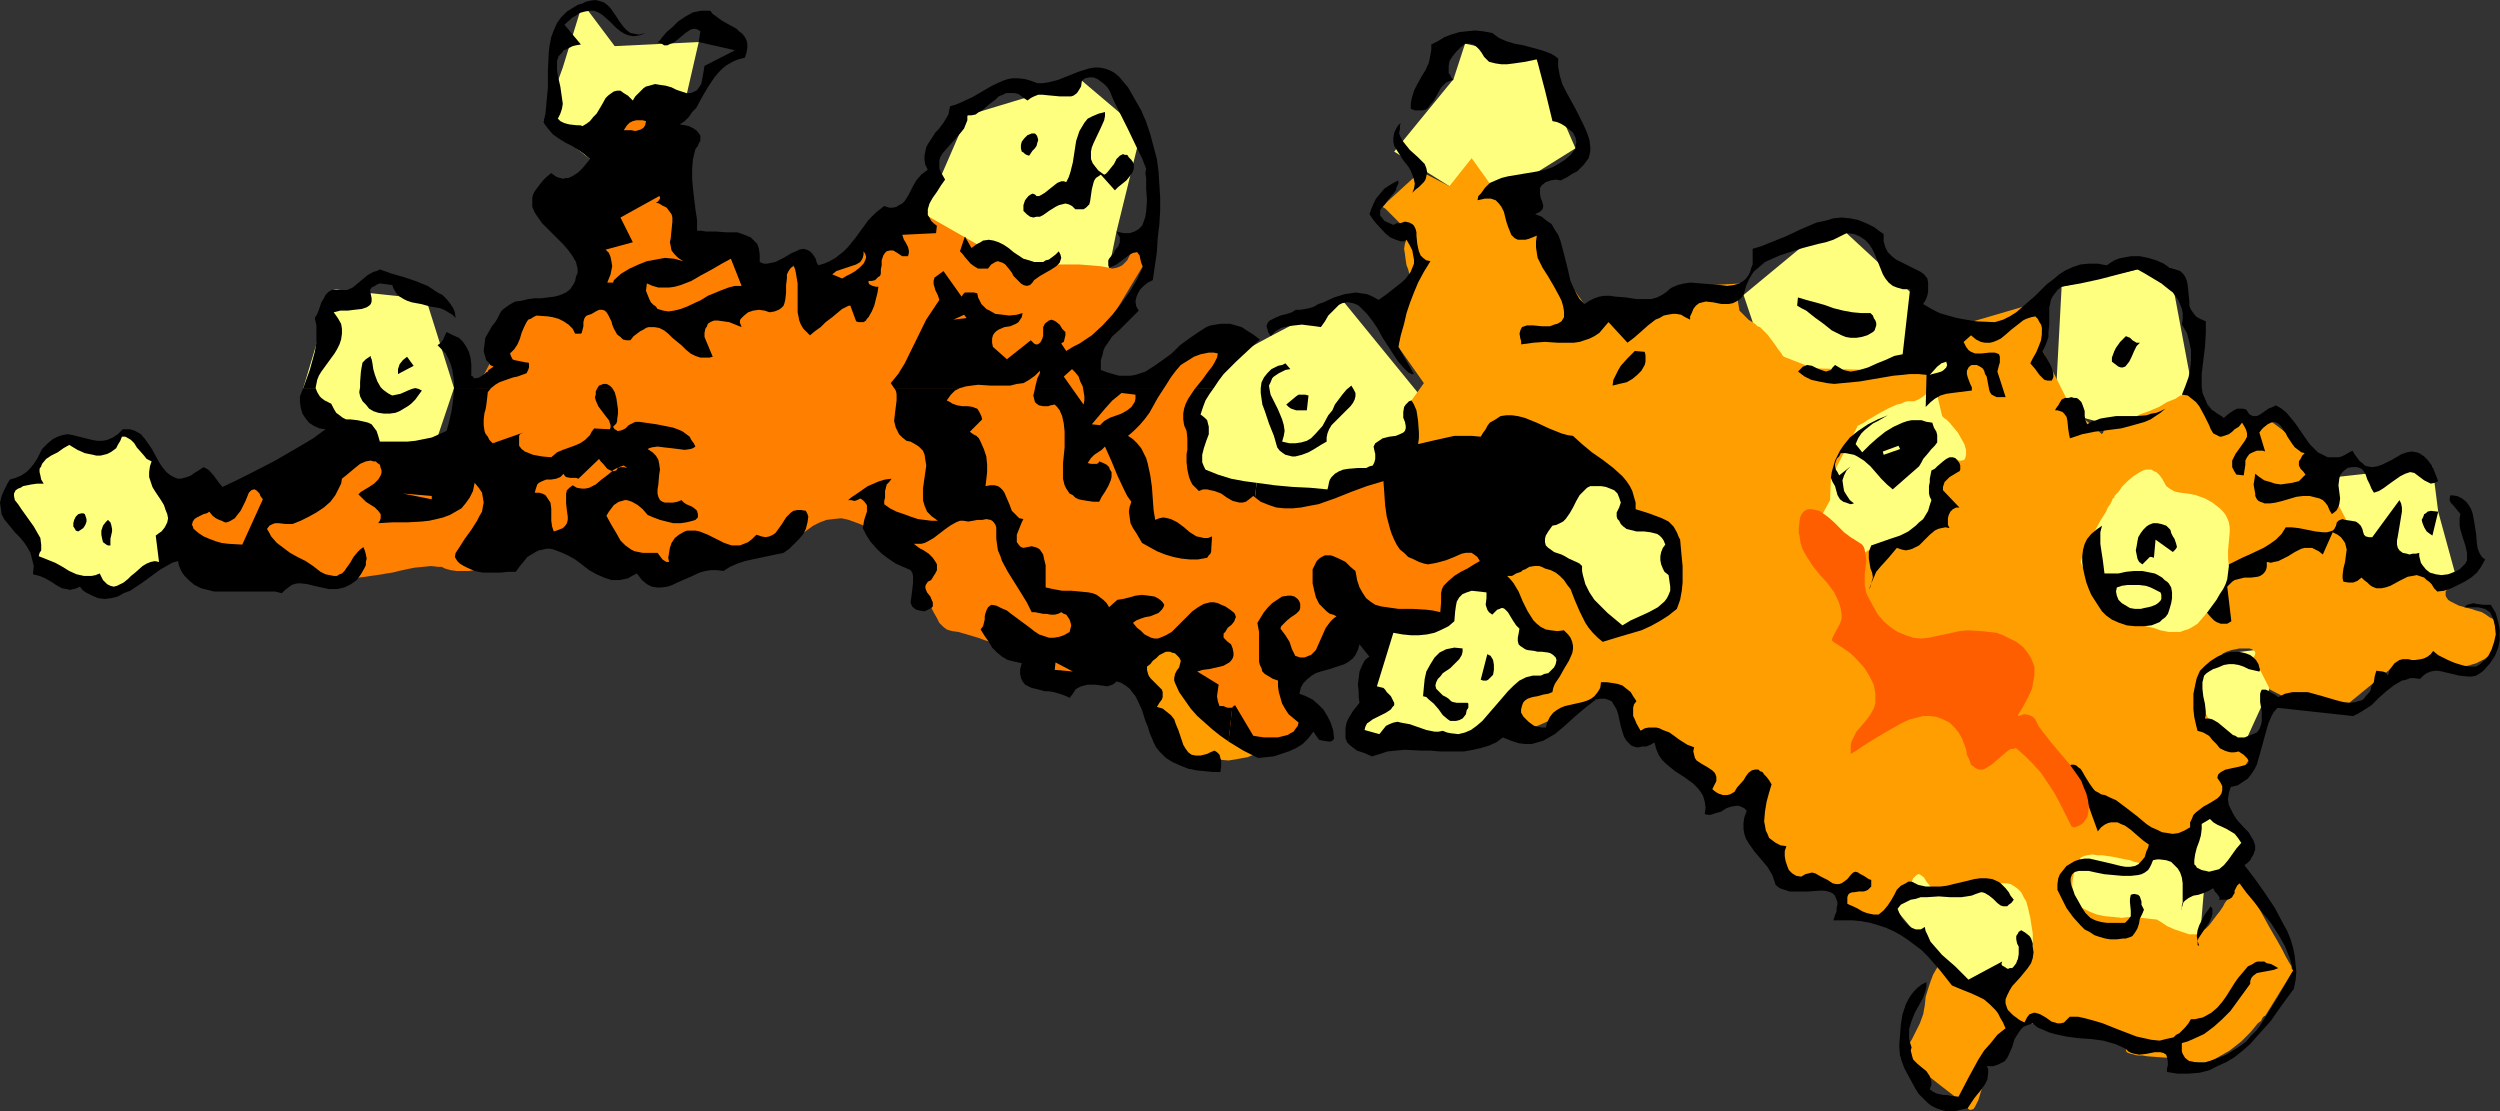 <?xml version="1.0" encoding="UTF-8" standalone="no"?>
<svg
   version="1.0"
   width="129.724mm"
   height="57.674mm"
   id="svg65"
   sodipodi:docname="Coral 04.wmf"
   xmlns:inkscape="http://www.inkscape.org/namespaces/inkscape"
   xmlns:sodipodi="http://sodipodi.sourceforge.net/DTD/sodipodi-0.dtd"
   xmlns="http://www.w3.org/2000/svg"
   xmlns:svg="http://www.w3.org/2000/svg">
  <rect width="100%" height="100%" fill="#333333" stroke="none"/>
  <sodipodi:namedview
     id="namedview65"
     pagecolor="#ffffff"
     bordercolor="#000000"
     borderopacity="0.25"
     inkscape:showpageshadow="2"
     inkscape:pageopacity="0.0"
     inkscape:pagecheckerboard="0"
     inkscape:deskcolor="#d1d1d1"
     inkscape:document-units="mm" />
  <defs
     id="defs1">
    <pattern
       id="WMFhbasepattern"
       patternUnits="userSpaceOnUse"
       width="6"
       height="6"
       x="0"
       y="0" />
  </defs>
  <path
     style="fill:#ffff7f;fill-opacity:1;fill-rule:evenodd;stroke:none"
     d="M 353.904,83.379 378.467,73.522 391.072,97.921 378.628,116.504 349.702,110.202 Z"
     id="path1" />
  <path
     style="fill:#ffff7f;fill-opacity:1;fill-rule:evenodd;stroke:none"
     d="m 63.832,84.187 -4.363,-8.079 5.818,-19.39 18.261,1.939 5.494,17.451 -4.686,13.896 z"
     id="path2" />
  <path
     style="fill:#ffff7f;fill-opacity:1;fill-rule:evenodd;stroke:none"
     d="m 106.494,23.915 3.878,-10.665 3.878,-12.604 6.302,8.402 16.483,-0.808 -3.717,16.159 -17.614,6.787 z"
     id="path3" />
  <path
     style="fill:#ffff7f;fill-opacity:1;fill-rule:evenodd;stroke:none"
     d="m 181.315,42.012 8.403,-19.39 22.462,-6.787 11.635,9.857 -4.848,19.714 -1.454,7.11 -33.29,6.302 z"
     id="path4" />
  <path
     style="fill:#ffff7f;fill-opacity:1;fill-rule:evenodd;stroke:none"
     d="m 284.254,36.519 -10.827,-6.787 11.635,-14.22 2.262,-6.948 14.059,3.07 7.595,17.451 -15.029,9.372 z"
     id="path5" />
  <path
     style="fill:#ffff7f;fill-opacity:1;fill-rule:evenodd;stroke:none"
     d="m 281.668,81.44 -20.685,20.521 -25.856,-5.656 -2.909,-21.168 16.968,-9.21 13.898,-7.271 z"
     id="path6" />
  <path
     style="fill:#ffff7f;fill-opacity:1;fill-rule:evenodd;stroke:none"
     d="m 347.763,75.138 -5.818,-17.29 14.059,-11.634 6.141,-0.485 15.029,13.896 1.293,13.896 z"
     id="path7" />
  <path
     style="fill:#ffff7f;fill-opacity:1;fill-rule:evenodd;stroke:none"
     d="m 403.03,80.47 1.293,-24.238 14.867,-3.393 6.302,-0.323 4.363,23.268 -7.918,9.695 z"
     id="path8" />
  <path
     style="fill:#ffff7f;fill-opacity:1;fill-rule:evenodd;stroke:none"
     d="m 463.145,113.272 -12.282,-18.906 26.179,-2.909 1.131,8.887 3.232,11.796 -7.757,6.463 z"
     id="path9" />
  <path
     style="fill:#ffff7f;fill-opacity:1;fill-rule:evenodd;stroke:none"
     d="m 366.993,172.574 21.978,26.339 42.339,-13.412 2.101,-24.884 15.514,-33.933 -35.229,4.201 z"
     id="path10" />
  <path
     style="fill:#ff9e00;fill-opacity:1;fill-rule:evenodd;stroke:none"
     d="m 249.833,146.397 -0.162,0.162 h -0.162 l -0.323,0.162 -0.323,0.162 -0.485,0.323 -0.646,0.162 -1.454,0.485 -1.616,0.646 -1.778,0.323 -1.939,0.323 -1.939,-0.162 -1.939,-0.162 h -0.97 -0.808 l -1.616,-0.162 -1.454,-0.323 -1.293,-0.485 -0.646,-0.323 -0.485,-0.485 -0.485,-0.485 -0.485,-0.646 -0.323,-0.97 -0.323,-0.808 -0.323,-1.131 -0.323,-1.131 -0.646,-2.585 -1.778,-5.009 -0.323,-1.131 -0.485,-1.131 -0.323,-0.97 -0.323,-0.808 -0.162,-0.808 -0.162,-0.485 -0.162,-0.323 -0.162,-0.162 9.534,-4.201 8.242,7.595 z"
     id="path11" />
  <path
     style="fill:#ff9e00;fill-opacity:1;fill-rule:evenodd;stroke:none"
     d="m 276.336,89.034 0.485,-10.503 2.424,-3.393 -5.01,-7.11 2.101,-14.22 V 53.647 53.485 l -0.162,-0.646 -0.323,-0.808 -0.162,-0.97 -0.162,-1.293 -0.162,-0.97 0.162,-0.97 0.162,-0.485 0.162,-0.323 0.162,-0.162 v -0.485 -0.485 l -0.323,-0.485 -0.646,-1.131 -0.97,-0.97 -1.131,-1.131 -0.97,-0.97 -0.323,-0.323 -0.323,-0.162 -0.162,-0.323 v 0 l 7.434,-6.787 5.656,2.909 4.363,-5.494 5.333,7.433 5.171,0.485 5.494,11.957 8.403,12.119 10.019,-1.939 9.534,-5.009 9.05,-0.485 v 0 0.162 l -0.162,0.485 -0.323,0.808 -0.162,0.97 -0.162,0.97 0.162,0.97 0.162,0.97 0.646,0.646 0.646,0.646 0.485,0.485 0.485,0.323 0.323,0.162 0.646,0.485 0.323,0.323 0.485,0.162 0.323,0.323 0.323,0.323 0.808,0.808 1.454,1.939 0.646,0.97 0.646,0.808 0.162,0.323 0.162,0.162 0.162,0.162 v 0 l 5.818,2.262 11.312,0.323 10.666,-1.777 1.778,4.686 v 0.162 h -0.162 l -0.323,0.485 -0.485,0.485 -0.646,0.646 -0.808,0.646 -0.808,0.485 -0.808,0.323 h -0.808 -0.485 l -0.646,0.162 -0.646,0.323 -0.808,0.162 -1.778,0.808 -1.778,0.97 -1.616,0.97 -0.646,0.323 -0.646,0.485 -0.646,0.323 -0.323,0.162 -0.323,0.162 v 0.162 l -5.171,10.018 -0.162,4.363 -3.878,7.11 0.162,0.162 h 0.162 l 0.323,0.162 0.485,0.323 0.485,0.162 0.485,0.485 1.454,0.646 1.778,0.808 1.939,0.646 0.808,0.162 0.646,0.323 0.485,0.162 h 0.162 v 0 l 0.323,-0.323 0.485,-0.162 0.485,-0.323 0.646,-0.485 0.97,-0.162 0.808,-0.162 0.97,-0.162 h 0.646 l 0.485,-0.162 1.131,-0.485 1.131,-0.646 0.485,-0.485 0.646,-0.323 1.131,-0.97 1.293,-0.646 1.293,-0.323 0.646,-0.162 h 0.646 0.646 l 0.485,-0.162 0.323,-0.162 0.162,-0.323 v -0.485 -0.485 l -0.162,-0.97 -0.323,-0.97 -0.485,-0.808 -0.162,-0.323 -0.162,-0.323 -0.162,-0.162 v 0 l 5.01,-7.918 h 0.162 l 0.162,0.162 h 0.323 0.323 l 0.485,-0.162 0.162,-0.323 0.162,-0.646 v -0.485 -0.485 l -0.323,-1.131 -0.646,-1.131 -0.646,-1.131 -0.808,-0.97 -0.808,-0.97 -0.646,-0.646 -0.323,-0.162 -0.162,-0.162 -0.162,-0.162 -0.162,-0.162 -1.454,-6.14 5.171,-6.14 -2.586,-4.848 18.746,-5.494 -0.162,9.857 5.494,10.988 6.141,5.332 v -0.162 h 0.162 l 0.162,-0.485 0.646,-0.485 0.646,-0.646 0.646,-0.646 0.97,-0.485 0.808,-0.323 h 0.808 0.485 l 0.646,-0.162 0.808,-0.162 0.646,-0.323 1.778,-0.646 1.939,-0.808 1.616,-0.97 0.808,-0.323 0.808,-0.323 0.485,-0.323 0.485,-0.323 h 0.323 v -0.162 l 1.939,-1.616 v 0 l 0.162,0.162 0.162,0.323 0.323,0.485 0.808,0.97 0.97,1.131 0.97,1.131 1.131,0.97 0.485,0.485 0.485,0.323 0.485,0.162 h 0.323 0.97 l 1.293,0.162 3.232,0.323 h 1.454 l 1.293,0.162 0.485,0.162 h 0.485 0.162 v 0 l 10.504,7.918 0.97,5.332 5.01,9.534 4.04,4.201 15.19,4.686 v 0.162 h -0.162 l -0.485,0.323 -0.485,0.485 -0.485,0.646 v 0.485 0.323 l 0.162,0.323 0.323,0.485 0.485,0.323 0.646,0.323 0.97,0.485 1.131,0.323 1.293,0.323 0.97,0.323 1.131,0.323 0.808,0.485 0.646,0.485 0.646,0.323 0.485,0.485 0.323,0.646 0.323,0.485 0.162,0.485 0.162,1.131 -0.162,0.97 -0.485,1.131 -0.485,0.808 -0.646,0.646 -0.646,0.646 -0.646,0.485 -1.616,0.808 -1.616,0.485 -1.454,0.162 -0.646,0.162 h -1.616 l -10.504,-0.485 -9.05,7.433 -9.858,0.323 -5.656,-2.909 -3.232,-6.302 v 0 l 0.162,-0.323 0.162,-0.323 v -0.323 l -0.162,-0.323 -0.485,-0.323 -0.485,-0.162 h -0.485 -1.454 l -0.808,0.162 -0.808,0.162 -0.97,0.323 -0.646,0.323 -1.616,1.131 -1.131,1.131 -1.131,1.293 -0.808,1.293 -0.323,0.646 -0.162,0.646 v 0.485 0.485 l 0.162,0.485 0.162,0.646 0.485,1.293 0.646,1.616 0.808,1.616 0.808,1.454 0.97,1.293 0.323,0.485 0.485,0.485 0.485,0.162 0.485,0.162 0.808,0.162 0.97,0.323 1.939,0.646 0.808,0.323 0.646,0.323 0.323,0.323 h 0.162 v 0 l -4.686,7.271 -8.565,10.826 -5.01,-1.293 -3.717,5.656 v -0.162 h -0.485 l -0.485,-0.162 -0.808,-0.162 -0.808,-0.323 -0.97,-0.162 -2.262,-0.485 -2.262,-0.323 h -0.97 l -0.97,-0.162 -0.97,0.162 -0.646,0.162 -0.646,0.323 -0.162,0.323 -0.485,0.97 -0.485,1.131 -0.323,1.293 -0.162,1.293 v 1.293 l 0.162,1.131 0.646,1.293 0.485,0.485 0.646,0.646 0.646,0.323 0.646,0.323 1.616,0.646 1.616,0.323 1.778,0.162 1.454,0.162 1.293,-0.162 h 0.323 0.485 0.323 l 4.363,0.485 h 0.162 l 0.162,0.162 0.323,0.162 0.485,0.323 0.97,0.646 1.454,0.646 1.454,0.485 1.454,0.485 h 0.646 0.646 l 0.485,-0.162 0.485,-0.323 0.97,-0.646 0.646,-0.646 0.97,-1.293 0.485,-0.646 0.646,-0.808 0.646,-0.97 0.323,-0.646 0.485,-0.646 0.485,-0.485 0.162,-0.485 0.323,-0.485 0.162,-0.323 0.162,-0.646 0.162,-0.485 v -0.162 l 0.162,-0.162 h 0.808 0.162 l 0.323,0.162 0.162,0.323 0.323,0.162 0.646,0.97 0.808,1.131 0.808,1.293 0.808,1.293 1.778,3.232 1.778,3.07 0.808,1.454 0.646,1.293 0.646,1.131 0.485,0.808 v 0.323 l 0.162,0.323 h 0.162 v 0.162 l -5.494,8.887 h -0.162 l -0.323,0.323 -0.323,0.646 -0.646,0.485 -0.646,0.808 -0.808,0.97 -1.778,1.777 -2.262,1.777 -1.131,0.646 -1.131,0.646 -1.131,0.646 -1.293,0.323 h -1.131 -1.131 l -2.262,-0.485 -2.424,-0.323 -2.424,-0.162 -2.101,-0.162 -0.97,-0.162 h -0.97 l -0.646,-0.162 -0.646,-0.162 -0.485,-0.162 -0.323,-0.162 -0.162,-0.323 v -0.323 l 0.162,-0.162 -0.162,-0.162 -0.162,-0.162 -0.323,-0.323 -0.808,-0.323 -1.293,-0.485 -1.454,-0.323 -1.778,-0.485 -3.717,-0.808 -3.717,-0.808 -1.778,-0.323 -1.616,-0.323 -1.293,-0.162 -0.97,-0.162 -0.485,-0.162 h -0.162 -0.162 -0.162 l -7.272,8.564 v 0 0.323 l -0.162,0.646 -0.162,0.646 -0.323,1.616 -0.646,1.777 -0.485,1.616 -0.323,0.646 -0.323,0.646 -0.323,0.485 -0.485,0.162 h -0.323 l -0.323,-0.323 -0.323,-0.485 -0.808,-0.646 -0.808,-0.646 -0.97,-0.808 -2.101,-1.616 -2.262,-1.777 -2.262,-1.454 -0.97,-0.808 -0.97,-0.646 -0.808,-0.485 -0.485,-0.323 -0.485,-0.323 v -0.162 0 l 0.162,-0.162 0.162,-0.323 0.323,-0.323 0.323,-0.485 0.485,-0.646 0.808,-1.293 0.808,-1.616 0.808,-1.616 0.646,-1.777 0.323,-1.777 0.162,-1.616 0.485,-1.616 0.485,-1.454 0.485,-1.293 0.646,-1.131 0.485,-0.808 0.162,-0.323 0.162,-0.162 v -0.162 h 0.162 v 0 l 0.323,0.323 0.323,0.323 0.646,0.485 0.646,0.485 0.808,0.646 1.616,1.293 1.778,1.131 0.97,0.485 0.808,0.485 0.808,0.162 0.646,0.162 0.646,-0.162 0.646,-0.162 0.485,-0.485 0.485,-0.485 1.131,-1.293 2.424,-2.747 1.131,-1.293 0.485,-0.646 0.323,-0.646 0.323,-0.323 0.323,-0.323 0.162,-0.323 v 0 -1.131 -0.646 -0.808 l -0.162,-0.97 -0.323,-2.101 -0.485,-2.101 -0.323,-1.131 -0.485,-0.808 -0.485,-0.97 -0.646,-0.646 -0.646,-0.485 -0.808,-0.485 -0.808,-0.162 h -0.97 -0.97 -0.97 l -2.262,0.323 -2.101,0.485 -1.939,0.485 -1.778,0.323 -0.808,0.162 h -0.808 -0.485 l -0.485,-0.162 -0.808,-0.485 -0.646,-0.646 -0.646,-0.808 -0.485,-0.808 -0.646,-0.485 -0.323,-0.162 h -0.162 l -0.323,0.162 -0.323,0.323 -0.323,0.323 -0.323,0.646 -1.616,2.585 -0.646,1.454 -0.808,1.131 -0.646,0.97 -0.485,0.808 -0.162,0.323 -0.162,0.323 h -0.162 v 0.162 l -7.434,-0.808 -3.07,-5.656 -10.342,-2.585 -5.01,-8.887 -0.97,-6.14 h -0.97 -1.131 l -1.293,-0.162 -1.293,-0.162 -1.293,-0.323 -0.485,-0.323 -0.485,-0.162 -0.323,-0.323 -0.323,-0.323 -0.162,-0.646 -0.323,-0.485 -0.485,-0.646 -0.646,-0.808 -1.454,-1.777 -1.454,-1.777 -1.293,-1.616 -0.808,-0.646 -0.485,-0.808 -0.485,-0.485 -0.323,-0.485 -0.323,-0.162 v -0.162 l -5.818,-0.97 -5.333,-7.756 -11.958,5.494 -6.949,3.07 -3.232,-4.848 -1.293,-37.003 z"
     id="path12" />
  <path
     style="fill:#ff7f00;fill-opacity:1;fill-rule:evenodd;stroke:none"
     d="m 54.621,113.272 h 0.162 0.323 0.646 l 0.646,0.162 h 0.808 l 0.97,0.162 2.101,0.162 h 2.101 l 2.101,0.162 h 1.616 0.808 l 0.485,-0.162 0.97,-0.162 0.97,-0.162 4.525,-0.646 1.131,-0.162 0.808,-0.162 1.131,-0.162 0.646,-0.162 0.646,-0.162 1.454,-0.323 1.616,-0.323 1.616,-0.162 1.616,-0.162 1.454,0.162 h 0.646 l 0.646,0.323 1.131,0.323 1.131,0.162 h 1.131 1.293 l 1.293,-0.162 1.131,-0.485 1.131,-0.485 0.97,-0.646 0.97,-0.808 1.131,-0.808 2.424,-1.777 1.131,-0.646 0.808,-0.646 0.323,-0.162 0.323,-0.162 0.162,-0.162 v 0 l 28.442,7.595 13.251,-3.07 v 0 l 0.323,-0.162 0.485,-0.162 0.485,-0.162 0.646,-0.162 0.808,-0.162 1.778,-0.485 3.717,-1.293 1.454,-0.808 0.646,-0.323 0.646,-0.485 1.939,-1.454 1.131,-0.808 1.293,-0.646 1.293,-0.485 1.293,-0.162 1.616,-0.162 0.808,0.162 0.646,0.162 1.778,0.646 1.616,0.646 1.454,0.97 1.454,0.808 1.454,0.97 1.293,0.97 1.293,0.808 1.131,0.646 0.485,0.485 0.323,0.323 0.485,0.808 0.162,0.97 v 1.939 l 0.162,1.131 0.485,1.131 0.323,0.646 0.485,0.485 0.808,1.293 0.808,1.131 0.646,1.293 0.646,1.131 0.485,0.97 0.808,0.808 0.646,0.485 0.485,0.162 0.646,0.162 1.131,0.162 1.131,0.323 2.747,0.808 1.293,0.485 1.131,0.323 1.131,0.323 0.808,0.162 h 0.97 1.293 3.555 0.97 0.808 l 13.736,-1.454 -29.896,-50.738 21.008,-0.323 8.888,-10.665 8.08,-13.412 -2.586,-3.232 v 0 0.323 l -0.162,0.323 -0.162,0.323 -0.323,1.131 -0.646,1.131 -0.646,1.293 -0.485,0.485 -0.485,0.485 -0.646,0.323 -0.485,0.162 -0.808,0.162 -0.646,-0.162 -0.808,-0.162 -0.97,-0.162 -1.939,-0.162 -2.101,-0.162 h -1.939 -1.778 -0.808 l -0.808,0.162 h -0.485 -0.485 -0.323 l -12.443,-3.555 -11.312,-6.463 -16.16,12.604 -7.434,-3.232 -8.726,3.555 -13.574,8.241 -20.362,-5.979 -15.19,6.787 -7.434,14.22 -8.08,11.796 -16.968,-3.232 -27.472,16.482 z"
     id="path13" />
  <path
     style="fill:#000000;fill-opacity:1;fill-rule:evenodd;stroke:none"
     d="m 246.44,94.69 3.555,0.485 3.555,0.323 3.394,0.162 3.394,0.323 0.162,-0.646 0.162,-0.808 0.162,-0.485 0.323,-0.485 0.646,-0.646 0.808,-0.485 0.808,-0.323 0.97,-0.162 1.939,-0.162 h 0.808 0.808 l 0.646,-0.323 0.646,-0.162 0.323,-0.646 0.162,-0.646 v -0.485 -0.485 l -0.162,-0.646 -0.162,-0.808 0.323,-0.646 0.485,-0.323 0.485,-0.323 0.485,-0.323 1.293,-0.323 1.293,-0.162 1.131,-0.485 0.323,-0.162 0.323,-0.323 0.162,-0.485 v -0.485 l -0.162,-0.808 -0.323,-0.808 v -1.131 l 0.162,-0.97 0.323,-0.485 0.323,-0.323 0.323,-0.323 0.485,-0.162 0.485,0.808 0.485,1.131 0.162,0.97 0.162,1.131 0.162,2.262 v 1.131 l -0.162,1.131 2.747,-0.646 2.909,-0.646 1.454,-0.323 h 1.616 1.778 l 1.778,0.162 0.485,-0.808 0.485,-0.646 0.323,-0.646 0.485,-0.646 1.131,-0.646 0.97,-0.646 1.131,-0.162 h 1.131 l 1.131,0.162 1.293,0.323 2.424,0.97 2.424,1.131 2.424,0.97 1.131,0.323 1.131,0.162 1.778,1.616 1.939,1.616 2.101,1.454 2.101,1.616 1.778,1.616 0.808,0.97 0.646,0.97 0.485,0.97 0.323,1.131 0.323,1.131 v 1.293 l 2.586,0.808 1.293,0.485 1.293,0.485 1.293,0.646 0.97,0.97 0.646,1.131 0.323,0.808 0.323,0.646 0.162,1.777 0.162,1.777 0.162,1.616 v 1.616 1.616 l -0.162,1.616 -0.323,1.777 -0.646,1.777 -1.616,1.293 -1.778,1.131 -1.778,0.97 -1.778,0.808 -3.878,1.131 -3.717,1.131 -0.97,-0.808 -0.97,-0.97 -0.808,-0.97 -0.646,-0.97 -1.131,-2.262 -0.97,-2.262 -0.808,-2.101 -0.646,-0.808 -0.646,-0.97 -0.808,-0.808 -0.808,-0.646 -0.97,-0.485 -1.131,-0.323 -0.646,-0.323 -0.485,-0.162 h -0.97 l -0.97,0.162 -0.808,0.485 -0.485,0.162 -0.323,0.323 -0.97,0.323 -0.808,0.485 h -0.97 l 0.646,0.646 0.646,0.808 0.485,0.808 0.485,0.808 0.808,1.939 0.97,1.939 1.131,1.777 0.646,0.646 0.808,0.646 0.97,0.485 0.97,0.162 1.293,0.162 1.293,-0.162 0.808,0.808 0.485,0.646 0.323,0.808 0.162,0.808 v 0.646 l -0.162,0.808 -0.646,1.454 -0.97,1.616 -0.808,1.454 -0.97,1.454 -0.323,0.808 -0.162,0.808 -0.808,0.323 -0.97,0.162 -1.131,0.323 -0.97,0.162 -0.97,0.323 -0.485,0.323 -0.323,0.323 -0.162,0.323 -0.162,0.485 -0.162,0.646 v 0.646 l 0.485,0.808 0.485,0.485 0.485,0.485 0.646,0.485 0.485,0.323 0.646,0.162 0.808,0.162 h 0.808 l 0.323,-1.131 0.485,-0.97 0.646,-0.808 0.646,-0.485 0.808,-0.485 0.808,-0.323 3.555,-0.808 0.97,-0.323 0.646,-0.323 0.646,-0.485 0.646,-0.808 0.485,-0.808 0.162,-1.131 h 1.131 l 1.131,0.162 0.97,0.162 0.97,0.323 0.808,0.646 0.808,0.646 0.485,0.808 0.646,0.97 -0.485,0.646 -0.162,0.646 v 0.808 0.808 l 0.323,0.646 0.323,0.808 0.808,1.454 0.808,-0.485 0.808,-0.162 h 0.808 0.646 l 0.646,0.162 0.646,0.323 1.293,0.485 1.131,0.808 0.646,0.485 0.485,0.323 1.293,0.808 1.293,0.485 -0.162,0.808 0.162,0.646 0.162,0.646 0.323,0.485 0.97,0.646 1.131,0.646 0.97,0.646 0.485,0.485 0.162,0.323 0.162,0.485 v 0.808 l -0.323,0.646 -0.485,0.97 0.646,0.485 0.485,0.323 0.485,0.162 0.485,0.162 h 0.323 0.485 l 0.646,-0.162 0.808,-0.485 0.485,-0.808 1.293,-1.454 0.485,-0.808 0.485,-0.646 0.646,-0.485 0.646,-0.162 h 0.323 0.323 l 0.323,0.323 0.485,0.162 0.323,0.485 0.485,0.485 0.485,0.646 0.485,0.808 -0.485,1.616 -0.485,1.777 -0.323,1.939 -0.162,1.939 0.162,0.808 0.162,0.97 0.323,0.646 0.323,0.808 0.646,0.485 0.646,0.485 0.97,0.485 1.131,0.162 -0.323,0.97 v 0.97 l 0.162,0.97 0.323,0.97 0.323,0.808 0.646,0.646 0.808,0.485 0.97,0.162 0.808,-0.485 0.646,-0.162 0.646,-0.162 0.646,0.162 1.131,0.646 1.293,0.646 0.97,0.646 0.646,0.162 h 0.646 l 0.485,-0.162 0.485,-0.323 0.646,-0.485 0.646,-0.808 0.485,-0.485 0.485,-0.162 0.485,0.162 0.485,0.323 0.646,0.323 0.485,0.323 0.485,0.323 0.485,0.162 v 0.646 0.646 l -0.323,0.323 -0.323,0.323 -0.323,0.162 -0.485,0.162 h -0.97 l -0.97,0.162 h -0.323 l -0.485,0.162 -0.323,0.323 -0.162,0.485 v 0.485 0.808 l 1.454,0.646 0.646,0.323 0.808,0.485 0.808,0.323 0.646,0.162 0.808,0.162 h 0.97 l 0.97,-0.808 0.808,-0.97 0.646,-0.97 0.646,-1.131 0.485,-0.97 0.808,-0.808 0.97,-0.485 0.485,-0.323 h 0.646 l 1.293,0.646 1.454,0.323 h 1.454 1.454 l 1.293,-0.162 1.293,-0.323 2.747,-0.646 1.293,-0.323 1.131,-0.162 h 1.293 l 1.131,0.162 1.131,0.485 0.485,0.323 0.485,0.485 0.485,0.485 0.646,0.808 0.323,0.646 0.646,0.808 -0.485,0.646 -0.485,0.323 -0.323,0.323 h -0.485 -0.323 l -0.485,-0.162 -0.646,-0.485 -0.808,-0.808 -0.808,-0.646 -0.808,-0.485 -0.485,-0.162 h -0.323 l -0.97,0.323 -0.808,0.323 -0.97,0.162 -1.131,0.162 h -2.101 l -2.262,-0.162 -2.424,0.162 h -1.131 l -0.97,0.323 -0.97,0.162 -0.97,0.485 -0.97,0.485 -0.646,0.808 0.323,0.808 0.485,0.97 0.646,0.808 0.646,0.646 0.646,0.485 0.808,0.323 h 0.97 l 0.323,-0.162 0.485,-0.323 0.162,0.808 0.323,0.646 0.646,1.454 1.131,1.293 1.131,1.293 1.293,1.131 1.293,1.131 1.293,1.293 1.293,1.293 6.626,-3.555 -0.162,0.485 0.162,0.323 0.323,0.162 0.485,0.323 0.323,0.162 0.323,-0.162 h 0.485 l 0.323,-0.323 0.485,-0.646 0.162,-0.485 0.162,-0.323 0.162,-0.97 v -0.646 -0.808 l -0.323,-0.646 -0.162,-0.808 v -0.646 l 0.323,-0.485 0.162,-0.323 0.485,-0.323 0.808,0.485 0.808,0.646 0.323,0.485 0.323,0.97 v 0.646 l 0.162,1.131 -0.162,1.131 -0.323,0.97 -0.646,0.97 -1.454,1.777 -1.616,1.777 -0.485,0.808 -0.485,0.97 -0.323,0.808 v 0.808 l 0.323,0.97 0.162,0.323 0.485,0.485 0.485,0.485 0.646,0.485 0.646,0.485 0.97,0.485 0.485,-0.97 0.485,-0.646 0.485,-0.162 0.485,-0.162 0.646,0.162 0.485,0.162 1.131,0.646 1.131,0.808 0.646,0.162 0.485,0.162 h 0.646 l 0.646,-0.162 0.485,-0.485 0.646,-0.646 h 1.616 l 1.454,0.323 1.778,0.485 1.616,0.485 3.232,1.293 3.394,1.293 1.454,0.323 1.454,0.323 1.616,0.162 1.293,-0.323 1.454,-0.323 0.485,-0.485 0.646,-0.323 0.646,-0.646 0.485,-0.485 0.646,-0.808 0.485,-0.808 h 0.808 l 0.646,-0.162 0.808,-0.162 0.646,-0.323 1.131,-0.646 1.131,-0.97 0.97,-1.131 0.808,-1.131 1.616,-2.585 0.808,-1.131 0.97,-1.131 0.808,-0.97 0.97,-0.485 0.485,-0.323 0.485,-0.162 h 0.646 0.646 l 0.485,0.323 0.808,0.162 0.646,0.323 0.808,0.485 -0.808,0.323 -0.808,0.162 -1.778,0.323 -0.808,0.162 -0.646,0.485 -0.323,0.323 -0.162,0.323 -0.162,0.485 v 0.485 l -1.293,1.777 -1.293,1.777 -1.293,1.777 -1.616,1.616 -1.616,1.454 -1.939,1.454 -2.101,0.97 -1.131,0.485 -1.131,0.323 v 0.485 0.646 0.485 l 0.162,0.485 0.485,0.808 0.808,0.646 0.97,0.162 0.97,0.162 h 0.97 l 0.97,-0.323 1.778,-0.646 1.616,-0.646 1.293,-0.808 1.293,-0.808 1.293,-0.97 0.97,-1.131 1.131,-1.131 0.808,-1.131 1.616,-2.585 1.616,-2.585 3.07,-5.332 -0.323,-1.293 -0.323,-1.131 -0.97,-2.424 -1.293,-2.262 -1.454,-2.262 -1.616,-1.939 -1.616,-2.101 -1.616,-1.939 -1.293,-1.777 -0.485,0.485 -0.485,0.97 v 0.485 l -0.323,0.485 -0.162,0.323 -0.485,0.323 -0.485,0.162 h -1.616 l 0.162,-0.323 -0.162,-0.323 -0.323,-0.485 -0.485,-0.485 -0.323,-0.646 -0.808,0.485 -1.131,0.485 -0.97,0.323 -0.97,0.162 -0.97,0.485 -0.646,0.485 -0.323,0.323 -0.162,0.485 -0.162,0.646 -0.162,0.485 v 0 l 0.162,-0.323 v -0.646 l 0.162,-0.646 v -0.808 -0.97 -1.939 l -0.162,-1.131 -0.323,-0.97 -0.485,-0.808 -0.646,-0.646 -0.646,-0.646 -0.97,-0.323 -1.293,-0.162 h -0.485 l -0.808,0.162 -0.323,0.808 -0.323,0.646 -0.323,0.485 -0.646,0.485 -0.646,0.323 -0.646,0.162 -1.454,0.162 h -1.616 l -1.778,-0.162 -1.778,-0.162 -1.616,-0.323 -1.454,-0.323 h -1.454 -0.485 l -0.646,0.162 -0.323,0.162 -0.323,0.323 -0.162,0.323 -0.162,0.485 v 0.646 l 0.162,0.808 0.323,0.808 0.323,0.97 0.646,1.131 0.808,1.454 0.323,0.485 0.323,0.485 0.97,0.97 0.97,0.485 1.131,0.323 1.131,0.162 h 0.97 2.586 l 0.323,-0.323 0.323,-0.323 0.485,-0.646 v -0.485 -0.646 l -0.162,-1.616 v -0.646 l 0.162,-0.808 0.485,-0.162 h 0.323 l 0.646,0.162 0.323,0.323 0.162,0.485 0.162,0.485 v 0.323 0.323 l 0.323,0.646 0.162,0.323 -0.323,0.808 -0.485,0.97 -0.162,0.97 -0.323,0.97 -0.485,0.808 -0.485,0.646 -0.323,0.162 -0.485,0.162 -0.485,0.162 h -0.485 l -1.293,0.162 h -1.293 l -0.97,-0.162 -1.131,-0.323 -0.97,-0.323 -0.97,-0.646 -0.97,-0.485 -0.808,-0.808 -1.454,-1.616 -1.293,-1.777 -0.97,-1.939 -0.808,-1.616 v -1.131 l 0.162,-1.131 0.323,-0.808 0.646,-0.808 0.646,-0.808 0.808,-0.485 0.808,-0.485 0.97,-0.323 0.97,-0.162 h 0.97 l 2.101,0.485 2.101,0.485 1.939,0.485 0.97,0.162 h 0.808 l 0.97,-0.162 0.646,-0.323 0.646,-0.646 0.646,-0.808 0.323,-1.131 0.323,-0.646 0.162,-0.646 -1.131,-0.808 -1.131,-0.97 -1.293,-1.131 -1.131,-0.808 -0.808,-0.323 -0.646,-0.323 h -0.646 -0.646 l -0.646,0.162 -0.646,0.323 -0.646,0.485 -0.646,0.808 -0.646,-1.777 -0.646,-1.777 -1.131,-3.232 -0.646,-1.454 -0.808,-1.616 -0.808,-1.454 -1.131,-1.454 0.646,-0.323 h 0.485 l 0.485,0.162 0.323,0.323 0.485,0.323 0.323,0.485 0.646,1.131 0.808,1.293 0.808,1.131 0.323,0.323 0.646,0.323 0.485,0.323 0.808,0.162 0.97,0.485 1.131,0.485 1.939,1.454 2.101,1.616 1.939,1.616 0.97,0.646 1.131,0.485 0.97,0.485 1.131,0.162 0.97,0.162 1.131,-0.162 1.131,-0.485 1.131,-0.646 v -0.97 l 0.323,-0.646 0.323,-0.808 0.485,-0.485 1.454,-1.131 1.454,-0.808 1.293,-0.808 0.485,-0.485 0.323,-0.485 0.162,-0.646 v -0.808 l -0.323,-0.646 -0.323,-0.485 -0.323,-0.485 0.162,-0.646 0.323,-0.323 0.485,-0.323 0.646,-0.323 1.454,-0.323 0.808,-0.162 0.646,-0.162 0.646,-0.162 0.485,-0.162 0.323,-0.162 0.162,-0.323 v -0.323 l -0.323,-0.485 -0.323,-0.323 -0.323,-0.323 -0.485,-0.323 -0.485,-0.323 -0.808,0.162 h -0.808 l -0.646,-0.162 -0.485,-0.162 -0.97,-0.485 -0.646,-0.808 -0.808,-0.808 -0.646,-0.808 -1.131,-0.646 -0.485,-0.162 -0.646,-0.162 -0.323,-1.293 -0.323,-1.454 -0.162,-1.454 v -1.616 -1.454 l 0.323,-1.616 0.323,-1.454 0.646,-1.454 0.97,-0.97 1.131,-0.97 1.293,-0.808 1.293,-0.646 1.454,-0.323 h 1.454 l 0.808,0.162 0.646,0.162 0.808,0.323 0.646,0.485 0.485,0.485 0.485,0.808 0.162,0.646 0.162,0.485 -0.162,0.323 -2.101,-0.485 -0.97,-0.485 -0.97,-0.323 -0.97,-0.162 h -0.97 l -0.97,0.162 -1.131,0.485 -0.97,0.323 -0.808,0.485 -0.485,0.323 -0.485,0.485 -0.162,0.646 -0.162,0.646 v 0.646 0.646 l 0.162,1.454 0.323,1.454 0.162,1.454 v 0.808 l -0.162,0.646 h 0.808 l 0.646,0.162 1.131,0.646 0.97,0.808 0.97,0.808 0.97,0.808 0.485,0.162 0.485,0.323 h 0.646 0.646 l 0.808,-0.323 0.808,-0.323 0.808,-0.323 0.485,-0.646 0.323,-0.808 0.162,-0.808 v -0.97 -0.808 l -0.323,-1.939 v -0.808 -0.808 l 0.162,-0.485 0.162,-0.323 h 0.485 0.323 l 0.323,0.162 0.323,0.162 0.485,0.323 0.646,0.323 0.646,0.485 0.646,-0.323 0.646,-0.323 1.454,-0.323 h 1.616 1.454 l 2.909,0.808 2.747,0.808 1.293,0.323 1.293,0.162 1.131,-0.162 0.485,-0.162 0.646,-0.162 0.485,-0.323 0.323,-0.485 0.485,-0.485 0.485,-0.646 0.162,-0.808 0.485,-0.808 0.162,-1.131 0.323,-1.131 1.293,0.162 0.485,0.162 0.323,0.323 0.162,0.323 0.323,-1.131 0.485,-0.646 0.485,-0.646 0.485,-0.323 0.485,-0.323 0.646,-0.162 h 1.131 l 0.646,0.162 h 0.646 l 1.131,-0.162 0.646,-0.162 0.646,-0.323 0.646,-0.485 0.485,-0.646 0.97,0.808 0.97,0.485 0.97,0.485 1.131,0.485 0.97,0.323 1.131,0.323 1.131,0.162 h 1.131 l 0.808,-0.485 0.485,-0.485 0.646,-0.485 0.485,-0.646 0.646,-1.293 0.485,-1.454 0.323,-1.454 -0.162,-1.616 -0.323,-1.454 -0.646,-1.293 -0.485,-0.323 -0.485,-0.323 -0.646,-0.162 -0.646,-0.162 h -1.293 -1.454 l 0.485,-0.485 0.646,-0.162 0.646,-0.162 0.646,0.162 1.454,0.162 h 1.293 l 0.97,1.616 0.485,1.777 0.323,1.616 v 1.777 l -0.323,1.616 -0.646,1.616 -0.97,1.454 -1.293,1.454 -0.646,0.485 -0.808,0.485 -0.808,0.162 h -0.808 l -1.616,-0.162 -3.394,-0.808 -0.808,-0.162 h -0.646 l -0.808,0.162 -0.808,0.323 -0.646,0.485 -0.646,0.646 -0.97,-0.162 h -0.97 l -0.808,0.323 -0.808,0.162 -0.808,0.485 -0.808,0.485 -1.454,1.131 -1.454,1.293 -1.454,1.454 -1.778,1.131 -0.808,0.485 -0.97,0.485 -14.867,-1.616 -0.808,0.97 -0.485,0.97 -0.485,1.131 -0.323,1.131 -1.293,4.686 -0.646,2.262 -0.485,0.97 -0.646,0.97 -0.646,0.808 -0.97,0.646 -0.97,0.646 -1.293,0.323 -0.323,0.646 -0.162,0.646 -0.162,1.131 0.162,1.131 0.485,0.97 0.485,0.97 0.646,0.97 1.454,1.616 0.808,0.808 0.485,0.808 0.485,0.808 0.323,0.97 v 0.808 l -0.323,0.97 -0.323,0.485 -0.323,0.646 -0.485,0.485 -0.646,0.485 2.101,2.747 1.939,2.747 1.939,2.909 1.616,3.07 0.808,1.454 0.646,1.616 0.485,1.616 0.323,1.616 0.162,1.616 0.162,1.616 -0.162,1.616 -0.323,1.616 -2.262,3.07 -2.262,3.232 -2.747,3.07 -1.293,1.454 -1.454,1.293 -1.616,1.293 -1.616,0.97 -1.778,0.808 -1.616,0.808 -1.939,0.485 -2.101,0.162 h -2.101 l -2.101,-0.323 v -0.646 l 0.162,-0.646 v -0.808 l -0.162,-0.808 -0.162,-0.485 -0.485,-0.323 -0.646,-0.162 h -1.131 l -1.616,0.323 -1.454,0.162 -0.808,-0.162 -0.646,-0.162 -0.646,-0.323 -0.485,-0.485 -0.97,-0.485 -1.131,-0.485 -1.131,-0.323 -1.131,-0.323 -2.424,-0.323 -2.424,-0.162 -2.424,-0.323 -2.262,-0.485 -1.131,-0.323 -1.131,-0.485 -1.131,-0.485 -0.97,-0.808 -0.97,0.323 -0.808,0.323 -0.485,0.485 -0.485,0.646 -0.808,1.293 -0.485,1.616 -0.646,1.454 -0.323,0.646 -0.485,0.646 -0.646,0.323 -0.646,0.323 -0.97,0.323 h -1.131 l 0.162,0.646 v 0.646 l -0.162,1.293 -0.485,0.97 -0.646,0.97 -0.808,0.97 -0.646,0.808 -0.646,0.97 -0.646,0.97 -1.454,0.323 -1.293,0.323 h -1.293 l -1.131,-0.323 -0.97,-0.323 -0.97,-0.485 -0.808,-0.646 -0.808,-0.808 -0.808,-0.808 -0.646,-0.97 -1.131,-2.101 -1.131,-2.101 -0.808,-2.262 -0.162,-2.101 0.162,-2.101 0.162,-2.101 0.323,-1.939 0.646,-1.939 0.485,-0.97 0.485,-0.808 0.646,-0.808 0.646,-0.646 0.808,-0.646 0.97,-0.485 v 0.808 l -0.162,0.808 -0.485,1.454 -1.616,2.909 -0.646,1.616 -0.485,1.616 v 0.808 0.97 l 0.162,0.808 0.323,0.97 -0.162,0.646 0.162,0.646 0.162,0.646 0.162,0.485 0.808,0.808 0.97,0.808 0.808,0.646 0.323,0.485 0.323,0.485 0.162,0.485 0.162,0.646 v 0.646 l -0.323,0.808 0.646,0.485 0.646,0.323 0.646,0.162 0.808,0.162 h 0.646 l 0.808,0.162 1.454,0.162 1.939,-3.716 0.97,-1.777 0.97,-1.777 1.131,-1.777 1.293,-1.454 1.293,-1.616 1.616,-1.293 -0.485,-1.131 -0.485,-0.808 -0.485,-0.97 -0.485,-0.646 -1.131,-1.131 -1.131,-0.97 -1.293,-0.646 -1.454,-0.646 -1.616,-0.646 -1.939,-0.808 -2.424,-3.07 -1.131,-1.293 -1.131,-1.293 -1.293,-1.293 -1.293,-0.97 -1.293,-0.97 -1.454,-0.97 -1.454,-0.808 -1.454,-0.646 -1.454,-0.485 -1.616,-0.485 -1.778,-0.323 -1.616,-0.162 h -1.939 -1.939 l 0.323,-0.97 0.323,-0.808 v -0.646 l 0.162,-0.646 v -0.485 l -0.162,-0.485 -0.323,-0.808 -0.485,-0.485 -0.808,-0.323 -0.808,-0.162 h -0.97 l -2.262,0.162 h -2.424 -1.131 l -0.97,-0.323 -0.97,-0.323 -0.808,-0.646 -0.323,-0.97 -0.323,-0.97 -0.485,-0.808 -0.485,-0.808 -2.586,-3.07 -1.131,-1.616 -0.485,-0.808 -0.323,-0.97 -0.162,-0.97 v -1.131 l 0.162,-1.131 0.485,-1.293 -0.485,-0.485 -0.646,-0.323 -0.485,-0.162 h -0.485 l -0.97,0.162 -0.97,0.323 -0.97,0.646 -1.131,0.323 -0.97,0.323 h -0.485 l -0.646,-0.162 0.162,-1.293 -0.162,-1.131 -0.323,-1.131 -0.485,-0.808 -0.646,-0.808 -0.808,-0.808 -1.778,-1.293 -1.778,-1.131 -1.778,-1.454 -0.808,-0.808 -0.646,-0.97 -0.485,-1.131 -0.323,-1.293 -0.808,0.485 -0.808,0.323 h -0.808 l -0.646,0.162 h -0.485 l -0.485,-0.162 -0.485,-0.162 -0.323,-0.323 -0.646,-0.646 -0.485,-0.808 -0.323,-0.97 -0.323,-1.131 -0.485,-2.262 -0.323,-0.97 -0.485,-0.808 -0.485,-0.808 -0.808,-0.323 -0.485,-0.162 h -0.485 -0.485 l -0.808,0.162 -2.101,1.616 -2.101,1.777 -1.939,1.777 -1.939,1.616 -1.131,0.646 -1.131,0.646 -1.131,0.323 -1.131,0.323 h -1.293 l -1.293,-0.162 -1.454,-0.485 -1.616,-0.646 -1.293,0.97 -1.454,0.646 -1.616,0.485 -1.454,0.323 -1.778,0.323 h -1.454 -3.394 l -1.778,-0.162 h -1.778 l -3.232,-0.162 -1.778,0.162 -1.616,0.162 -1.454,0.485 -1.616,0.485 -1.454,-0.646 -1.454,-0.485 -0.646,-0.485 -0.646,-0.485 -0.646,-0.646 -0.323,-0.808 v -0.97 -0.97 l 0.162,-0.97 0.323,-0.808 0.485,-0.808 0.485,-0.808 0.646,-0.808 0.646,-0.808 -0.162,-1.131 v -1.131 l -0.162,-1.293 0.162,-1.293 0.162,-1.293 0.485,-1.131 0.485,-0.97 0.485,-0.485 0.485,-0.323 -1.939,-2.424 -0.323,1.131 -0.485,0.97 -0.485,0.646 -0.808,0.646 -0.808,0.485 -0.97,0.323 -1.939,0.646 -1.778,0.485 -0.97,0.323 -0.808,0.485 -0.808,0.646 -0.808,0.808 -0.485,0.808 -0.323,1.293 1.293,0.485 1.293,0.646 1.131,0.97 0.97,0.97 0.808,1.293 0.646,1.293 0.485,1.454 0.162,1.454 v 0.323 l -0.323,0.323 -0.323,0.162 h -0.485 l -0.97,-0.162 -0.808,-0.162 -1.131,-1.616 -0.97,1.293 -1.131,1.131 -1.293,0.808 -1.454,0.646 -1.454,0.485 -1.454,0.485 -1.616,0.162 -1.454,0.162 -2.909,-1.454 -2.909,-1.777 z"
     id="path14" />
  <path
     style="fill:#000000;fill-opacity:1;fill-rule:evenodd;stroke:none"
     d="m 59.469,76.107 1.293,-3.555 0.485,-1.777 0.485,-1.777 0.323,-1.777 V 65.443 63.827 l -0.323,-1.454 0.485,-0.808 0.323,-0.808 0.485,-1.454 0.485,-0.808 0.323,-0.646 0.646,-0.646 0.808,-0.485 0.808,0.162 h 0.808 0.485 0.646 l 1.131,-0.485 0.97,-0.808 0.97,-0.808 0.97,-0.808 1.131,-0.646 0.646,-0.162 0.646,-0.323 2.262,0.808 2.262,0.646 2.424,0.808 2.424,0.97 0.97,0.646 0.97,0.646 0.97,0.485 0.808,0.808 0.646,0.808 0.646,0.97 0.323,0.808 0.162,1.131 -0.646,-0.646 -0.808,-0.485 -0.808,-0.485 -0.808,-0.323 -1.939,-0.323 -1.778,-0.485 -1.778,-0.323 -0.97,-0.323 -0.646,-0.323 -0.808,-0.485 -0.646,-0.646 -0.485,-0.808 -0.323,-0.808 -1.131,-0.162 -1.293,-0.162 -0.485,0.162 -0.485,0.323 -0.646,0.323 -0.323,0.485 0.162,0.808 0.162,0.808 v 0.646 l -0.162,0.485 -0.323,0.323 -0.485,0.323 -0.485,0.162 -0.485,0.162 -1.454,0.162 -1.293,0.162 h -1.454 l -1.293,0.323 0.808,1.131 0.646,1.131 0.162,0.97 v 0.97 l -0.162,1.131 -0.323,0.97 -0.485,0.97 -0.485,0.808 -1.293,1.777 -1.293,1.777 -0.485,0.808 -0.323,0.808 -0.162,0.808 -0.162,0.808 z"
     id="path15" />
  <path
     style="fill:#000000;fill-opacity:1;fill-rule:evenodd;stroke:none"
     d="m 89.041,76.107 v -1.293 l -0.162,-1.131 -0.162,-1.131 -0.323,-1.131 -0.485,-1.131 -0.485,-0.97 -0.808,-0.808 -0.808,-0.808 0.646,-0.485 0.485,-0.646 0.323,-0.808 0.323,-0.646 1.293,0.646 1.131,0.485 0.808,0.808 0.646,0.97 0.485,0.97 0.323,1.131 0.162,1.293 v 1.454 0.485 0.323 l 0.323,0.162 0.162,0.323 h 0.485 l 0.646,-0.162 0.97,-0.646 0.323,-0.323 0.323,-0.162 0.162,-0.323 0.97,-0.646 -0.646,-0.323 -0.323,-0.485 -0.485,-0.485 -0.162,-0.646 -0.162,-0.485 -0.162,-0.646 0.162,-1.293 0.162,-1.293 0.646,-1.131 0.646,-1.131 0.646,-0.808 0.485,-0.808 0.323,-0.646 0.323,-0.646 0.485,-0.485 1.131,-0.808 1.131,-0.646 1.293,-0.162 1.293,-0.323 1.293,-0.162 h 1.293 l 1.293,-0.162 1.293,-0.162 1.131,-0.323 1.131,-0.485 0.808,-0.646 0.646,-0.97 0.323,-0.646 0.162,-0.808 0.323,-0.808 v -0.808 l -0.323,-1.293 -0.646,-1.131 -0.808,-1.131 -0.97,-1.131 -2.101,-2.101 -2.101,-2.101 -0.808,-1.131 -0.646,-0.97 -0.485,-1.131 v -1.131 -0.646 l 0.162,-0.646 0.323,-0.646 0.485,-0.646 0.485,-0.646 0.646,-0.808 0.646,-0.646 0.97,-0.808 0.646,0.485 0.485,0.323 0.646,0.162 0.485,0.162 0.646,-0.162 h 0.485 l 0.97,-0.485 0.97,-0.646 0.808,-0.808 0.808,-0.97 0.646,-0.808 -1.131,-0.97 -1.131,-0.808 -1.293,-0.808 -1.293,-0.646 -1.293,-0.808 -1.131,-0.808 -0.97,-1.131 -0.485,-0.646 -0.485,-0.646 0.485,-1.616 0.162,-1.777 0.323,-3.393 v -3.393 l 0.162,-3.393 0.162,-1.454 0.323,-1.616 0.485,-1.293 0.646,-1.454 0.808,-1.131 1.131,-1.131 1.293,-0.808 0.808,-0.485 0.97,-0.323 0.646,-0.323 0.646,-0.162 L 116.675,0 l 0.808,0.162 0.97,0.323 0.646,0.485 0.646,0.646 1.131,1.616 0.485,0.808 0.485,0.646 0.485,0.646 0.646,0.646 0.646,0.485 0.808,0.162 0.97,0.162 1.131,-0.323 -0.646,0.323 -0.485,0.162 -1.131,0.162 -0.97,-0.162 -0.808,-0.323 -0.808,-0.485 -0.808,-0.646 -0.646,-0.646 -0.646,-0.646 -1.454,-1.293 -0.808,-0.485 -0.808,-0.323 h -0.808 l -0.97,0.162 -0.646,0.162 -0.485,0.162 -0.646,0.485 -0.646,0.323 -1.616,1.454 3.232,3.878 v 0 l -0.97,0.162 -0.646,0.162 -1.293,0.646 -0.485,0.162 -0.323,0.485 -0.646,0.646 -0.323,0.97 v 0.808 0.97 l 0.162,1.131 0.485,2.101 0.323,2.262 0.162,1.131 -0.162,0.97 -0.323,0.97 -0.485,0.97 0.485,0.485 0.646,0.323 0.485,0.162 0.646,0.162 1.454,0.162 h 0.646 l 0.485,0.162 0.808,-0.485 0.646,-0.485 0.646,-0.808 0.646,-0.646 0.97,-1.616 0.808,-1.454 0.485,-0.485 0.646,-0.485 0.485,-0.323 0.646,-0.162 h 0.646 l 0.646,0.485 0.808,0.485 0.97,0.97 0.485,-0.808 0.646,-0.646 0.485,-0.485 0.485,-0.485 0.485,-0.323 0.646,-0.162 1.131,-0.323 0.97,0.162 1.131,0.162 1.131,0.323 0.97,0.485 0.97,0.323 0.97,0.323 h 0.808 l 0.808,-0.323 0.323,-0.162 0.323,-0.323 0.323,-0.485 0.323,-0.485 0.162,-0.808 0.162,-0.808 0.162,-0.97 0.162,-0.97 5.979,-3.07 -7.11,-1.616 0.323,-2.101 -0.485,-0.323 -0.485,-0.162 h -0.485 l -0.485,0.162 -0.97,0.646 -0.97,0.808 -0.97,0.808 -0.485,0.323 -0.485,0.162 -0.646,0.323 h -0.646 l -0.485,-0.323 -0.808,-0.323 0.485,-0.323 0.323,-0.485 0.97,-1.131 1.131,-0.97 1.131,-1.131 1.454,-0.97 1.454,-0.808 0.808,-0.162 0.808,-0.162 h 0.808 0.97 l 0.485,0.646 0.485,0.323 1.293,0.97 1.454,0.808 1.454,0.808 0.485,0.485 0.646,0.485 0.485,0.646 0.323,0.646 0.162,0.646 v 0.808 l -0.162,0.97 -0.323,0.97 -1.293,0.323 -1.131,0.485 -1.131,0.646 -0.808,0.646 -0.808,0.808 -0.808,0.97 -1.293,1.939 -1.131,1.939 -1.131,2.101 -0.808,0.808 -0.646,0.97 -0.808,0.808 -0.97,0.646 0.97,0.162 0.808,0.162 0.97,0.485 0.646,0.485 0.485,0.646 0.162,0.323 v 0.323 0.646 l -0.323,0.485 -0.162,0.485 -0.485,0.646 -0.485,1.939 -0.162,1.939 v 1.939 l 0.162,1.939 0.485,4.04 0.323,2.101 v 2.101 h 0.808 l 0.97,0.162 h 1.939 l 2.101,0.162 h 2.101 l 0.97,0.323 0.808,0.323 0.808,0.323 0.646,0.646 0.646,0.646 0.323,0.97 0.162,1.131 v 1.454 l 0.808,0.323 h 0.646 l 0.808,-0.162 0.808,-0.162 1.616,-0.808 1.616,-0.97 0.808,-0.323 0.646,-0.323 0.808,-0.162 0.646,0.162 0.646,0.323 0.485,0.485 0.646,0.97 0.162,0.646 0.323,0.646 1.131,-0.323 1.131,-0.485 1.131,-0.646 0.808,-0.646 0.808,-0.646 0.808,-0.808 1.454,-1.777 1.293,-1.777 1.293,-1.777 1.454,-1.454 0.808,-0.646 0.808,-0.646 0.97,0.323 h 0.808 l 0.646,-0.162 0.485,-0.323 0.646,-0.323 0.485,-0.485 0.808,-1.293 0.646,-1.293 0.808,-1.454 0.97,-1.131 0.646,-0.485 0.646,-0.485 -0.485,-0.97 -0.162,-0.97 V 30.54 l 0.162,-0.808 0.162,-0.808 0.323,-0.646 0.97,-1.454 0.485,-0.808 0.646,-0.646 0.97,-1.293 0.97,-1.616 0.162,-0.808 0.162,-0.808 1.131,-0.323 1.131,-0.485 2.101,-0.97 1.939,-1.131 1.939,-1.131 2.101,-0.97 0.97,-0.323 0.97,-0.162 h 1.131 l 1.293,0.162 1.131,0.323 1.293,0.485 h 0.97 l 1.131,-0.162 1.939,-0.485 4.04,-1.616 2.101,-0.646 0.97,-0.162 h 0.97 l 0.97,0.162 0.97,0.323 0.97,0.485 0.97,0.808 1.778,2.101 1.293,2.262 1.293,2.262 0.97,2.262 0.808,2.424 0.646,2.424 0.646,2.424 0.323,2.424 0.162,2.585 0.162,2.585 v 2.585 l -0.162,2.585 -0.323,2.747 -0.162,2.747 -0.808,5.494 -0.97,0.485 -0.808,0.646 -0.646,0.646 -0.485,0.808 -0.323,0.808 -0.162,0.808 0.162,0.97 0.485,0.808 -1.293,1.293 -1.293,1.293 -1.293,1.293 -1.293,1.131 -0.97,1.454 -0.485,0.646 -0.323,0.808 -0.162,0.808 -0.323,0.97 v 0.97 0.97 l 1.293,0.485 1.131,0.323 1.131,0.323 h 1.131 1.131 l 0.97,-0.162 0.97,-0.323 0.97,-0.323 1.778,-1.131 1.616,-1.131 1.778,-1.293 1.616,-1.616 1.778,-1.293 1.616,-1.131 1.778,-1.131 0.808,-0.323 0.97,-0.162 0.97,-0.162 h 0.97 0.97 l 1.131,0.323 1.131,0.323 0.97,0.646 1.293,0.808 1.293,0.97 -2.262,2.101 -2.424,2.262 -2.424,2.424 -0.97,1.293 -0.97,1.454 H 175.336 l -0.646,-0.97 1.454,-1.777 1.293,-2.101 4.202,-8.564 1.293,-1.939 1.293,-1.939 -0.323,-0.97 -0.485,-0.97 -0.162,-0.646 -0.162,-0.485 v -0.646 l 0.162,-0.646 1.778,-1.293 3.555,5.009 0.323,-0.485 0.323,-0.323 h 0.485 0.323 0.97 l 0.646,0.162 0.162,0.808 0.323,0.646 0.323,0.646 0.485,0.485 0.485,0.485 0.646,0.323 1.131,0.646 1.454,0.162 1.293,0.162 1.454,-0.162 1.131,-0.323 -0.162,0.808 -0.323,0.485 -0.323,0.485 -0.485,0.323 -1.131,0.485 -1.131,0.162 -1.131,0.485 -0.485,0.323 -0.323,0.323 -0.323,0.485 -0.162,0.646 v 0.808 l 0.162,0.808 v 0 l 2.747,2.424 4.686,-3.716 0.323,0.323 0.323,0.323 0.323,0.162 h 0.323 l 0.323,-0.162 0.323,-0.323 0.323,-0.646 0.162,-0.646 v -0.808 -0.808 l 0.323,-0.646 0.162,-0.162 0.646,-0.485 0.485,-0.162 0.485,0.162 0.323,0.162 0.808,0.646 0.485,0.808 0.646,0.646 v 0.646 l -0.162,0.646 -0.162,0.646 -0.323,0.162 -0.162,0.162 0.97,1.454 1.293,-0.808 1.293,-0.646 2.424,-1.616 2.101,-1.939 1.939,-2.101 1.778,-2.262 1.616,-2.262 1.454,-2.424 1.131,-2.424 -0.323,-0.808 -0.162,-0.646 -0.162,-0.808 -0.485,-0.646 -0.808,0.162 -0.646,0.323 -2.586,1.939 -0.646,0.323 -0.808,0.323 -0.162,-0.485 v -0.485 -0.485 l 0.162,-0.323 0.646,-0.808 0.323,-0.323 0.162,-0.485 0.646,-0.808 0.323,-0.808 v -0.485 -0.485 l -0.323,-0.485 -0.323,-0.646 0.646,0.162 0.808,0.162 h 1.131 l 0.97,-0.323 0.808,-0.485 0.646,-0.646 0.323,-0.808 0.323,-0.97 0.162,-0.97 0.162,-2.262 -0.162,-2.262 v -2.101 l -0.162,-0.97 0.162,-0.808 -0.808,-2.101 -0.97,-1.939 -1.778,-3.716 -1.778,-3.555 -0.97,-1.939 -0.808,-1.939 -0.485,-0.808 -0.646,-0.646 -0.646,-0.485 -0.646,-0.485 -0.808,-0.323 h -0.808 l -0.808,0.162 -0.646,0.485 -0.162,1.131 -0.485,0.808 -0.323,0.485 -0.646,0.485 -0.485,0.162 h -0.808 -1.454 l -1.778,-0.162 -1.616,-0.162 h -0.808 l -0.808,0.323 -0.646,0.323 -0.646,0.485 -0.97,-0.646 -0.808,-0.646 -0.808,-0.162 h -0.808 -0.808 l -0.646,0.323 -0.808,0.323 -0.646,0.646 -1.293,0.97 -1.293,1.131 -0.646,0.323 -0.646,0.485 -0.808,0.162 h -0.808 v 0.97 l -0.323,0.808 -0.323,0.808 -0.646,0.808 -1.131,1.293 -1.293,1.454 -1.131,1.293 -0.485,0.808 -0.162,0.646 v 0.808 0.808 l 0.485,0.97 0.646,1.131 -0.808,1.131 -0.808,1.293 -0.808,1.131 -0.646,1.131 -0.323,1.131 v 0.646 0.485 l 0.323,0.485 0.323,0.646 0.485,0.485 0.646,0.485 -0.162,1.454 -6.626,0.323 0.162,0.485 0.162,0.485 0.323,0.485 0.485,0.97 0.162,0.646 v 0.485 l -0.162,0.646 h -0.646 -0.485 l -0.97,-0.646 -0.808,-0.485 h -0.646 l -0.646,0.162 -0.323,0.323 -0.323,0.485 -0.323,0.97 v 0.97 l -0.162,0.808 v 0.808 l -0.162,0.485 -0.323,0.162 -0.323,0.323 -0.323,0.323 -0.646,0.162 h -0.646 v 0.323 l 0.162,0.323 0.646,0.323 0.646,0.162 h 0.485 l -0.162,1.131 -0.323,1.293 -0.323,1.293 -0.485,1.131 -0.646,1.131 -0.323,0.323 -0.162,0.323 -0.485,0.323 h -0.485 -0.485 l -0.485,-0.162 -1.131,-3.07 h -0.323 l -0.323,0.162 -0.97,0.485 -0.97,0.808 -0.97,0.808 -1.293,0.97 -0.97,0.97 -1.131,0.808 -0.97,0.808 -0.646,-0.646 -0.646,-0.646 -0.485,-0.808 -0.323,-0.808 -0.162,-0.808 -0.162,-0.808 v -1.939 -3.716 l -0.323,-1.939 -0.162,-0.808 -0.323,-0.808 -0.646,0.646 -0.323,0.485 -0.323,0.646 v 0.808 l -0.162,1.293 v 1.454 l -0.162,1.454 -0.162,0.646 -0.162,0.485 -0.485,0.485 -0.485,0.323 -0.808,0.323 -0.97,0.162 -0.97,-0.323 -1.131,-0.162 -1.131,0.162 -0.97,0.323 -0.808,0.646 -0.323,0.323 -0.323,0.323 -0.162,0.323 v 0.485 l 0.162,0.323 0.162,0.485 -2.424,-0.97 -1.131,-0.162 -1.131,-0.162 h -0.646 l -0.485,0.162 -0.323,0.162 -0.485,0.323 -0.162,0.485 -0.323,0.485 -0.162,0.808 v 0.808 l 1.616,3.878 -0.646,0.162 h -0.485 -1.293 l -0.97,-0.323 -0.97,-0.485 -0.97,-0.808 -0.808,-0.808 -1.778,-1.454 -0.808,-0.808 -0.808,-0.646 -0.97,-0.485 -0.97,-0.162 h -1.131 l -0.485,0.162 -0.485,0.323 -0.646,0.323 -0.646,0.485 -0.646,0.485 -0.646,0.808 h -0.808 l -0.646,-0.162 -0.485,-0.485 -0.646,-0.485 -0.646,-1.131 -0.323,-0.808 -0.162,-0.646 -0.646,-1.293 -0.323,-0.485 -0.323,-0.323 -0.485,-0.162 h -0.646 l -0.646,0.323 -0.808,0.485 -0.485,0.162 -0.485,0.162 -0.323,0.323 -0.162,0.323 -0.162,0.646 v 0.808 l -0.162,0.646 -0.162,0.646 -0.162,0.162 h -0.162 -0.485 -0.485 l -0.485,-0.97 -0.808,-0.808 -0.97,-0.646 -0.97,-0.485 -1.131,-0.323 -0.97,-0.162 -2.262,-0.162 -0.646,0.323 -0.485,0.323 -0.485,0.162 -0.323,0.485 -0.485,0.97 -0.485,1.131 -0.323,1.131 -0.485,1.131 -0.646,0.97 -0.323,0.323 -0.485,0.485 0.162,0.485 0.162,0.323 0.162,0.323 0.323,0.162 0.808,0.162 0.808,0.162 0.808,0.162 h 0.323 l 0.162,0.162 v 0.323 0.485 l -0.162,0.485 -0.323,0.646 -1.778,0.646 -0.808,0.162 -0.97,0.323 -1.778,0.646 -0.808,0.485 -0.808,0.646 z"
     id="path16" />
  <path
     style="fill:#000000;fill-opacity:1;fill-rule:evenodd;stroke:none"
     d="m 117.16,76.107 0.323,-0.485 0.808,-0.323 h 0.646 l 0.646,0.323 0.485,0.485 z"
     id="path17" />
  <path
     style="fill:#000000;fill-opacity:1;fill-rule:evenodd;stroke:none"
     d="m 120.069,76.107 0.485,0.808 0.323,1.131 0.162,1.131 0.162,1.131 v 0.808 l -0.162,1.131 v 0.323 l -0.162,0.485 -0.323,0.323 -0.323,0.323 0.323,0.485 0.323,0.162 0.162,0.162 h 0.323 l 0.646,-0.162 0.646,-0.323 0.646,-0.646 0.646,-0.323 0.646,-0.323 h 0.808 l 3.394,0.485 1.616,0.323 1.616,0.323 1.293,0.485 0.646,0.323 0.646,0.485 0.646,0.485 0.323,0.646 0.485,0.646 0.323,0.646 -0.485,0.323 -0.485,0.162 -1.131,0.162 -1.293,-0.162 -1.293,-0.162 -1.454,-0.162 -1.293,-0.162 -1.131,0.162 -0.485,0.162 -0.323,0.162 0.485,0.323 0.485,0.323 0.646,0.646 0.485,0.808 0.162,0.808 0.162,1.131 -0.162,0.97 -0.162,1.939 -0.162,0.97 v 0.808 l 0.162,0.646 0.323,0.646 0.485,0.323 0.485,0.162 h 0.485 0.646 0.485 l 0.808,-0.162 0.808,-0.323 0.485,0.485 0.485,0.323 1.131,0.485 0.646,0.485 0.323,0.323 0.162,0.646 v 0.646 l -0.485,0.485 -0.485,0.162 -1.293,0.323 -1.131,0.162 h -1.454 l -1.293,-0.323 -1.293,-0.323 -1.293,-0.485 -1.131,-0.485 -0.97,-1.131 -0.97,-0.808 -1.131,-0.646 -0.97,-0.323 h -0.485 l -0.485,0.162 -0.646,0.162 -0.485,0.323 -0.485,0.323 -0.485,0.646 -0.485,0.646 -0.485,0.808 0.97,1.777 0.97,1.616 0.808,1.454 0.97,0.97 1.131,0.808 0.646,0.323 0.808,0.162 0.808,0.162 h 0.808 0.97 1.131 l 0.485,0.646 0.485,0.646 0.485,0.323 0.323,0.162 h 0.485 l -0.162,-0.808 0.162,-0.97 0.162,-0.97 0.323,-0.97 0.646,-0.97 0.808,-0.646 1.131,-0.646 0.485,-0.162 h 0.646 0.97 l 0.808,0.162 1.616,0.646 1.616,0.808 1.616,0.808 1.454,0.485 h 0.808 0.808 l 0.808,-0.323 0.808,-0.323 0.808,-0.646 0.808,-0.808 0.97,0.323 0.808,0.162 0.808,-0.162 0.646,-0.323 0.485,-0.323 0.485,-0.646 0.808,-1.131 0.808,-1.293 0.485,-0.485 0.485,-0.485 0.485,-0.323 0.808,-0.162 h 0.646 l 0.97,0.162 0.323,0.646 0.162,0.485 -0.162,1.131 -0.323,1.293 -0.485,0.97 -0.808,0.97 -0.97,0.97 -0.97,0.97 -1.131,0.808 -3.07,0.646 -3.07,0.646 -1.454,0.323 -1.454,0.485 -1.454,0.646 -1.293,0.808 -1.293,-0.162 h -1.131 l -1.131,0.162 -1.131,0.323 -2.101,0.97 -1.131,0.485 -1.131,0.485 -0.97,0.485 -0.97,0.323 -1.131,0.162 h -0.97 l -0.97,-0.162 -0.97,-0.485 -0.97,-0.808 -0.485,-0.646 -0.485,-0.646 -0.97,0.485 -0.808,0.485 -0.808,0.162 -0.808,0.162 h -0.808 -0.808 l -1.454,-0.485 -1.454,-0.646 -1.454,-0.808 -1.454,-1.131 -1.293,-0.97 -1.454,-0.808 -1.454,-0.646 -1.293,-0.485 -0.646,-0.162 h -0.808 l -0.646,0.162 -0.808,0.162 -0.646,0.323 -0.808,0.485 -0.808,0.485 -0.646,0.808 -0.808,0.97 -0.808,1.131 h -1.454 l -1.616,0.162 h -1.616 -1.778 l -1.616,-0.323 -1.454,-0.646 -0.646,-0.323 -0.808,-0.485 -0.485,-0.485 -0.485,-0.808 0.162,-0.808 0.646,-0.97 1.131,-1.777 1.293,-1.777 1.131,-1.777 0.485,-0.97 0.485,-0.808 0.162,-0.97 0.162,-0.808 -0.162,-0.97 -0.162,-0.97 -0.646,-0.97 -0.808,-0.97 -0.323,1.616 -0.646,1.293 -0.808,1.131 -0.808,0.97 -1.131,0.646 -1.131,0.646 -1.293,0.485 -1.293,0.323 -1.454,0.323 -1.454,0.162 -2.909,0.162 h -2.909 l -2.747,0.162 0.323,-0.485 0.162,-0.485 v -0.323 -0.485 l -0.485,-0.646 -0.646,-0.646 -1.778,-1.131 -0.808,-0.808 -0.646,-0.646 0.485,-0.485 0.808,-0.485 0.808,-0.485 0.97,-0.646 0.808,-0.808 0.485,-0.808 0.162,-0.485 v -0.485 l -0.162,-0.485 -0.162,-0.646 -0.485,-0.323 -0.323,-0.323 h -0.485 l -0.485,-0.162 -0.97,0.162 -1.131,0.485 -0.808,0.646 -0.97,0.808 -0.97,0.808 -0.808,0.646 -0.162,0.97 -0.323,0.646 -0.808,1.616 -0.97,1.293 -1.293,1.131 -1.454,0.97 -1.454,0.808 -1.616,0.808 -1.616,0.646 h -1.293 l -1.454,-0.162 h -0.646 l -0.485,0.162 -0.646,0.323 -0.485,0.646 0.485,0.808 0.323,0.646 1.131,1.293 1.293,0.97 1.293,0.97 1.454,0.808 1.616,0.808 1.454,0.97 1.454,1.131 0.97,0.485 0.808,0.162 0.808,0.162 h 0.646 l 0.485,-0.323 0.485,-0.162 0.485,-0.485 0.323,-0.485 0.808,-1.131 0.646,-1.131 0.808,-0.97 0.485,-0.485 0.646,-0.485 0.323,0.808 0.162,0.646 0.162,0.808 -0.162,0.646 v 0.646 l -0.323,0.646 -0.646,1.131 -0.808,1.131 -1.131,0.808 -1.293,0.646 -1.454,0.323 h -0.808 -0.808 l -1.454,-0.323 -1.454,-0.323 -1.293,-0.323 -1.293,-0.162 h -0.646 l -0.646,0.162 -0.485,0.162 -0.646,0.485 -0.646,0.485 -0.646,0.646 -1.293,-0.323 h -1.454 -2.909 -3.07 -3.07 -1.454 l -1.293,-0.323 -1.293,-0.323 -1.293,-0.646 -0.97,-0.808 -0.97,-0.97 -0.485,-0.646 -0.323,-0.646 -0.323,-0.808 -0.162,-0.808 -1.131,0.323 -1.131,0.646 -1.131,0.646 -1.131,0.808 -2.424,1.777 -2.424,1.616 -1.293,0.485 -1.131,0.646 -1.293,0.323 -1.293,0.162 -1.293,-0.162 -1.131,-0.485 -1.293,-0.646 -0.646,-0.485 -0.485,-0.646 -0.646,0.323 -0.646,0.162 -0.646,0.162 -0.646,-0.162 -0.97,-0.162 -1.131,-0.646 -0.97,-0.646 L 8.888,113.434 7.757,112.949 6.464,112.626 6.626,111.01 6.302,109.717 5.979,108.425 5.333,107.293 4.686,106.324 3.878,105.354 3.394,104.87 2.909,104.385 2.262,103.577 1.454,102.607 0.808,101.799 0.323,100.83 0.162,99.699 0,98.568 0.162,97.921 0.323,97.275 0.646,96.467 0.97,95.821 1.454,94.851 1.939,94.043 3.07,93.72 4.202,93.235 5.171,92.589 5.979,91.781 6.626,90.973 7.272,90.004 8.242,88.065 8.888,87.418 l 0.485,-0.485 0.97,-0.808 0.97,-0.485 0.97,-0.323 0.97,-0.162 0.97,0.162 1.939,0.485 1.939,0.485 0.97,0.162 h 0.97 l 0.97,-0.162 1.131,-0.485 0.97,-0.646 0.97,-0.97 h 0.646 0.808 l 0.97,0.323 1.131,0.646 0.808,0.97 0.808,1.131 0.646,0.97 1.293,2.424 0.646,0.97 0.808,0.97 0.808,0.646 0.97,0.485 0.485,0.162 h 0.646 l 0.485,-0.162 0.646,-0.162 0.808,-0.323 0.646,-0.485 0.808,-0.485 0.97,-0.646 0.646,0.323 0.485,0.323 0.97,1.131 0.808,1.131 0.808,0.97 2.747,-1.293 2.586,-1.293 5.01,-2.585 5.01,-2.909 2.424,-1.454 2.424,-1.777 -1.131,-0.162 -1.131,-0.485 -0.97,-0.646 -0.646,-0.808 -0.646,-0.97 -0.323,-1.131 -0.162,-1.131 V 77.723 l 0.646,-1.616 h 2.424 l 0.323,0.808 0.485,0.808 0.323,0.323 0.646,0.485 0.646,0.323 0.646,0.323 0.485,0.97 0.485,0.808 0.646,0.485 0.646,0.485 0.646,0.323 h 0.808 l 1.454,0.162 1.454,0.323 0.646,0.162 0.646,0.323 0.485,0.646 0.485,0.646 0.323,0.97 0.323,1.131 h 1.778 1.778 1.778 l 1.616,-0.162 1.616,-0.323 1.616,-0.323 1.454,-0.646 1.454,-0.646 0.485,-1.777 0.485,-2.101 0.323,-2.262 0.162,-2.262 h 7.272 l -0.646,0.808 -0.162,1.454 -0.162,1.293 -0.162,0.808 -0.162,0.485 -0.162,1.293 v 1.131 l 0.162,1.131 0.162,0.485 0.485,0.646 0.323,0.646 0.646,0.646 5.979,-2.101 -0.323,0.162 -0.323,0.162 -0.162,0.323 v 1.293 0.646 l 0.485,0.646 0.646,0.485 0.808,0.323 0.808,0.323 1.778,0.323 1.778,0.162 1.131,-0.97 1.131,-0.485 2.262,-0.808 1.131,-0.485 0.97,-0.646 0.485,-0.485 0.485,-0.485 0.323,-0.646 0.485,-0.646 3.07,0.162 0.162,-0.323 v -0.485 l -0.162,-0.485 -0.162,-0.485 -0.646,-0.808 -1.454,-1.939 -0.485,-1.131 -0.162,-0.646 0.162,-0.485 v -0.646 l 0.323,-0.646 z"
     id="path18" />
  <path
     style="fill:#000000;fill-opacity:1;fill-rule:evenodd;stroke:none"
     d="m 238.037,76.107 -0.808,1.131 -0.808,1.293 -0.485,1.293 -0.485,1.454 0.808,0.646 0.485,0.485 0.162,0.646 0.162,0.646 v 0.808 0.646 l -0.485,1.293 -0.485,1.454 -0.323,1.293 v 0.808 0.646 l 0.323,0.808 0.323,0.646 2.424,0.97 2.586,0.808 2.586,0.485 2.424,0.323 -5.494,50.738 -1.616,-1.131 -1.616,-1.293 -1.454,-1.293 -1.454,-1.293 -1.293,-1.454 -1.131,-1.616 -1.131,-1.616 -0.808,-1.777 -0.162,-0.485 v -0.485 l 0.162,-0.808 0.323,-0.646 0.485,-0.646 0.162,-0.646 0.162,-0.646 -0.162,-0.323 -0.162,-0.323 -0.323,-0.323 -0.485,-0.485 -0.646,-0.162 -0.323,-0.162 h -0.808 l -0.646,0.323 -0.646,0.323 -0.646,0.646 -0.646,0.485 -0.485,0.646 -0.646,0.485 v 0.646 l 0.162,0.646 0.162,0.485 0.323,0.485 0.808,0.808 0.808,0.808 0.646,0.646 0.162,0.485 v 0.485 0.485 l -0.162,0.485 -0.485,0.646 -0.485,0.808 1.131,0.323 0.808,0.646 0.808,0.646 0.646,0.808 0.323,0.97 0.485,1.131 0.323,0.97 0.323,0.97 0.323,0.97 0.485,0.808 0.485,0.646 0.646,0.485 0.808,0.162 h 0.485 0.485 l 0.646,-0.162 0.646,-0.162 0.646,-0.323 0.808,-0.323 0.485,0.323 0.485,0.485 0.162,0.646 0.162,0.485 v 1.131 l -0.162,1.131 h -1.454 l -1.616,-0.162 -1.616,-0.162 -1.616,-0.323 -1.616,-0.646 -1.454,-0.646 -1.293,-0.808 -1.293,-1.293 -0.646,-0.808 -0.485,-0.97 -0.808,-1.939 -0.323,-1.131 -0.485,-1.131 -0.646,-2.101 -0.808,-1.777 -0.485,-0.97 -0.646,-0.808 -0.485,-0.646 -0.808,-0.646 -0.808,-0.485 -0.97,-0.323 -0.323,0.323 -0.485,0.323 -0.485,0.162 -0.485,0.162 -1.131,-0.162 -1.293,-0.162 h -1.454 l -0.646,0.162 -0.646,0.162 -0.646,0.323 -0.485,0.323 -0.485,0.808 -0.646,0.808 -0.646,-0.323 -0.808,-0.323 -1.616,-0.485 -0.97,-0.162 h -0.808 l -1.778,-0.485 -0.808,-0.162 -0.646,-0.323 -0.646,-0.323 -0.485,-0.646 -0.323,-0.646 -0.162,-0.808 v -0.97 l 0.323,-1.131 -1.454,-0.323 -1.293,-0.323 -1.131,-0.646 -0.97,-0.808 -0.97,-0.97 -0.646,-1.131 -0.808,-1.131 -0.808,-1.293 0.485,-0.646 0.162,-0.646 0.162,-0.646 v -0.646 l 0.162,-0.646 0.162,-0.485 0.323,-0.646 0.646,-0.485 0.97,0.162 0.97,0.485 1.131,0.485 0.808,0.646 3.717,2.747 0.808,0.646 0.97,0.646 0.97,0.323 0.97,0.323 h 0.97 l 0.97,-0.162 0.97,-0.323 1.131,-0.646 0.162,-0.646 0.162,-0.646 -0.162,-0.646 -0.162,-0.485 -0.323,-0.485 -0.323,-0.485 -0.485,-0.162 -0.485,-0.323 -0.646,0.323 -0.646,0.162 h -0.808 l -0.808,-0.162 h -0.646 l -1.616,-0.323 h -0.646 l -0.97,-1.939 -1.293,-2.101 -2.424,-3.878 -1.131,-2.101 -0.323,-0.97 -0.485,-1.131 -0.162,-1.131 -0.162,-1.131 v -1.131 -1.131 l -0.162,-0.485 -0.323,-0.485 -0.323,-0.323 -0.323,-0.162 -0.808,-0.162 -0.808,0.162 h -0.97 l -0.808,0.162 -0.97,0.162 -0.97,-0.162 h -0.646 l -0.808,0.323 -1.131,0.646 -1.131,0.808 -2.101,1.616 -1.131,0.646 -0.646,0.323 -0.646,0.162 h -0.808 -0.646 l 0.808,0.646 0.485,0.323 0.646,0.323 0.97,0.646 0.808,0.808 0.323,0.485 0.323,0.485 0.162,0.323 v 0.646 0.485 l -0.323,0.646 -0.323,0.485 -0.485,0.808 -0.646,0.323 -0.323,0.485 -0.162,0.323 v 0.485 l 0.323,0.808 0.646,0.808 0.323,0.808 0.162,0.323 v 0.485 0.323 l -0.323,0.323 -0.646,0.323 -0.646,0.323 -0.97,-0.162 -0.646,-0.162 -0.485,-0.323 -0.323,-0.323 -0.162,-0.323 -0.162,-0.485 0.162,-1.131 0.162,-1.293 0.162,-1.454 v -1.293 l -0.162,-0.646 -0.323,-0.485 -1.454,-0.646 -1.454,-0.646 -1.454,-0.97 -1.293,-0.97 -1.131,-1.131 -1.131,-1.293 -0.808,-1.293 -0.646,-1.293 0.162,-0.97 0.162,-0.808 0.485,-1.454 v -0.646 -0.646 l -0.485,-0.646 -0.323,-0.323 -0.485,-0.323 -0.323,0.162 -0.323,0.162 -0.485,0.162 -0.646,-0.162 h -0.646 l 0.808,-0.646 0.97,-0.646 2.101,-1.454 1.131,-0.485 1.131,-0.485 1.131,-0.323 1.293,-0.162 -0.485,0.646 -0.485,0.485 -0.162,0.646 -0.162,0.646 v 1.293 l -0.162,0.646 v 0.646 l 1.131,0.808 1.293,0.646 1.454,0.485 1.293,0.485 1.454,0.485 1.293,0.162 1.293,0.162 h 1.293 l -0.646,-0.485 -0.485,-0.323 -0.97,-0.97 -0.485,-1.131 -0.323,-1.131 v -1.131 -1.131 l 0.323,-2.262 0.323,-2.262 -0.162,-0.97 -0.162,-1.131 -0.323,-0.808 -0.808,-0.808 -0.485,-0.323 -1.131,-0.646 -0.808,-0.162 -0.808,-0.646 -0.646,-0.646 -0.323,-0.646 -0.323,-0.646 -0.162,-0.646 -0.162,-0.646 0.162,-1.454 0.162,-1.293 0.162,-1.293 V 77.238 l -0.162,-0.646 -0.323,-0.485 z"
     id="path19" />
  <path
     style="fill:#ffff7f;fill-opacity:1;fill-rule:evenodd;stroke:none"
     d="m 13.574,87.257 1.616,0.97 1.454,0.646 1.616,0.323 0.646,0.162 h 0.808 l 0.646,-0.162 0.646,-0.162 0.646,-0.323 0.485,-0.323 0.646,-0.485 0.323,-0.646 0.485,-0.808 0.323,-0.808 h 0.646 l 0.323,0.162 0.808,0.485 0.646,0.646 0.485,0.808 1.293,1.454 0.646,0.808 0.97,0.485 -0.323,0.97 -0.162,1.131 v 0.97 l 0.323,0.97 0.323,0.97 0.485,0.808 1.293,1.939 0.485,0.808 0.323,0.97 0.323,0.808 0.162,0.808 -0.162,0.808 -0.485,0.97 -0.646,0.808 -0.485,0.323 -0.646,0.485 0.646,5.171 -0.808,-0.162 -0.808,0.162 -0.808,0.323 -0.808,0.485 -1.454,1.293 -0.808,0.646 -0.646,0.646 -0.808,0.646 -0.646,0.323 -0.646,0.323 -0.646,0.162 -0.646,-0.162 -0.646,-0.323 -0.808,-0.808 -0.323,-0.646 -0.323,-0.646 -0.808,0.323 -0.808,0.162 h -0.808 -0.646 l -1.454,-0.323 -1.454,-0.646 -1.293,-0.808 -1.454,-0.808 -1.616,-0.646 -1.616,-0.646 0.162,-0.646 0.323,-0.485 v -0.646 -0.485 L 7.918,105.516 7.272,104.385 6.626,103.254 5.818,102.123 5.01,100.992 4.202,99.86 3.555,98.891 2.909,98.083 2.747,97.275 V 96.79 L 2.909,96.467 3.07,96.144 3.555,95.821 4.04,95.659 4.525,95.336 5.333,95.174 6.141,95.013 7.272,94.851 H 8.565 L 8.08,94.043 7.918,93.235 7.757,92.589 v -0.646 l 0.323,-0.485 0.162,-0.485 0.808,-0.97 0.97,-0.646 1.293,-0.646 1.131,-0.808 z"
     id="path20" />
  <path
     style="fill:#000000;fill-opacity:1;fill-rule:evenodd;stroke:none"
     d="m 16.645,100.83 0.162,0.485 0.162,0.485 v 0.485 l -0.162,0.485 -0.162,0.323 -0.323,0.485 -0.485,0.323 -0.485,0.323 -0.485,-0.162 -0.162,-0.323 -0.323,-0.485 v -0.646 l 0.162,-0.646 0.323,-0.646 0.485,-0.485 0.646,-0.162 h 0.323 z"
     id="path21" />
  <path
     style="fill:#000000;fill-opacity:1;fill-rule:evenodd;stroke:none"
     d="m 21.17,101.961 0.485,0.485 0.162,0.485 0.162,0.808 v 0.485 l -0.323,1.454 v 1.293 h -0.485 l -0.323,-0.162 -0.646,-0.485 -0.162,-0.646 -0.162,-0.808 v -0.808 l 0.323,-0.97 0.485,-0.646 z"
     id="path22" />
  <path
     style="fill:#ff7f00;fill-opacity:1;fill-rule:evenodd;stroke:none"
     d="m 41.046,100.345 0.646,0.808 0.646,0.485 0.646,0.323 0.485,0.162 0.646,0.323 h 0.323 l 0.485,-0.162 0.323,-0.162 0.808,-0.485 0.485,-0.646 0.646,-0.808 0.485,-0.97 0.485,-0.97 0.323,-0.808 0.323,-0.808 0.485,-0.485 0.485,-0.162 h 0.162 l 0.323,0.162 0.323,0.323 0.323,0.323 0.162,0.485 0.485,0.646 -4.04,8.887 -2.747,-0.162 -1.293,-0.162 -1.131,-0.323 -1.293,-0.485 -1.131,-0.485 -0.97,-0.646 -0.97,-0.808 -0.162,-0.485 -0.162,-0.323 0.162,-0.646 0.323,-0.485 0.485,-0.323 1.293,-0.646 0.646,-0.162 z"
     id="path23" />
  <path
     style="fill:#000000;fill-opacity:1;fill-rule:evenodd;stroke:none"
     d="m 72.72,69.805 v 0.323 l 0.162,0.323 0.162,0.808 0.162,1.131 0.323,1.131 0.485,1.293 0.646,1.131 0.485,0.485 0.646,0.485 0.485,0.323 0.646,0.323 0.808,-0.162 0.808,-0.162 1.454,-0.646 0.808,-0.323 0.646,-0.162 0.646,0.162 0.323,0.162 0.323,0.162 -1.293,1.777 -0.808,0.808 -0.646,0.485 -0.808,0.485 -0.808,0.485 -0.808,0.323 -1.131,0.162 H 75.306 L 74.174,80.955 73.205,80.632 72.397,80.147 71.75,79.339 71.104,78.693 70.619,77.723 70.458,76.915 70.619,75.946 v -0.97 l 0.162,-2.101 0.162,-0.97 0.162,-0.808 0.646,-0.646 0.485,-0.323 z"
     id="path24" />
  <path
     style="fill:#000000;fill-opacity:1;fill-rule:evenodd;stroke:none"
     d="m 79.83,69.967 1.293,1.777 -3.07,1.616 v -0.97 l 0.323,-0.97 0.646,-0.808 z"
     id="path25" />
  <path
     style="fill:#ff7f00;fill-opacity:1;fill-rule:evenodd;stroke:none"
     d="m 84.678,97.921 -5.656,-1.131 5.656,0.485 z"
     id="path26" />
  <path
     style="fill:#ff7f00;fill-opacity:1;fill-rule:evenodd;stroke:none"
     d="m 110.534,92.912 0.162,0.323 0.323,0.323 0.808,0.162 h 0.808 0.323 l 0.485,0.162 4.04,-3.878 0.323,0.485 0.485,0.485 0.808,0.97 0.646,0.323 0.485,0.162 0.646,-0.162 0.162,-0.323 0.323,-0.323 0.97,-0.323 0.646,0.485 -0.646,-0.162 h -0.646 l -0.646,0.162 -0.646,0.323 -1.131,0.97 -1.293,0.97 -1.131,0.97 -0.646,0.323 -0.646,0.323 -0.808,0.162 h -0.646 l -0.97,-0.162 -0.808,-0.485 -0.646,0.485 -0.485,0.485 -0.162,0.646 v 0.646 1.293 l 0.162,1.454 0.162,1.131 v 0.646 l -0.162,0.646 -0.323,0.485 -0.485,0.485 -0.808,0.323 -0.97,0.323 -0.162,-0.485 -0.162,-0.485 -0.162,-1.131 v -1.293 -1.131 l -0.162,-1.131 -0.323,-0.485 -0.323,-0.485 -0.323,-0.485 -0.646,-0.323 -0.646,-0.162 h -0.808 l 0.162,-0.646 0.162,-0.485 0.162,-0.485 0.323,-0.323 0.646,-0.323 0.808,-0.323 h 0.97 l 0.97,-0.162 0.808,-0.323 0.323,-0.323 z"
     id="path27" />
  <path
     style="fill:#ff7f00;fill-opacity:1;fill-rule:evenodd;stroke:none"
     d="m 121.685,42.659 7.595,-4.201 0.162,0.162 v 0.323 l -0.323,0.485 -0.162,0.162 -0.323,0.162 0.646,0.162 0.485,0.323 0.97,0.485 0.485,0.646 0.485,0.646 0.162,0.646 v 0.808 l -0.162,1.616 -0.162,1.616 -0.162,0.808 0.162,0.808 0.162,0.808 0.485,0.646 0.808,0.808 0.97,0.646 -1.778,-0.485 -1.778,-0.162 -1.778,0.323 -1.778,0.323 -1.616,0.646 -1.778,0.808 -1.616,0.97 -1.454,1.293 -0.162,0.485 h -1.131 l 0.323,-0.808 0.323,-0.808 0.162,-0.808 0.162,-0.808 -0.162,-0.97 -0.162,-0.808 -0.323,-0.808 -0.646,-0.646 5.333,-1.454 z"
     id="path28" />
  <path
     style="fill:#ff7f00;fill-opacity:1;fill-rule:evenodd;stroke:none"
     d="m 126.694,23.753 -0.162,0.808 -0.323,0.485 -0.485,0.323 -0.485,0.162 -0.646,0.162 -0.808,-0.162 h -1.454 l 0.323,-0.485 0.323,-0.485 0.485,-0.485 0.646,-0.323 0.646,-0.162 h 0.646 0.646 z"
     id="path29" />
  <path
     style="fill:#ff7f00;fill-opacity:1;fill-rule:evenodd;stroke:none"
     d="m 126.856,55.586 1.131,0.485 1.131,0.323 h 1.131 0.97 l 1.131,-0.162 1.131,-0.323 2.101,-0.808 1.939,-1.131 2.101,-1.131 1.939,-1.131 1.778,-0.97 2.101,5.332 h -1.293 l -1.293,0.323 -1.293,0.485 -2.747,1.131 -1.293,0.808 -2.747,1.293 -1.293,0.485 -1.293,0.323 -1.131,0.162 -0.97,-0.162 -1.131,-0.323 -0.323,-0.485 -0.485,-0.323 -0.485,-0.485 -0.323,-0.646 -0.323,-0.808 -0.323,-0.808 z"
     id="path30" />
  <path
     style="fill:#ff7f00;fill-opacity:1;fill-rule:evenodd;stroke:none"
     d="m 169.357,49.284 0.323,0.485 0.162,0.485 v 0.323 l -0.162,0.485 -0.323,0.646 -0.808,0.808 -0.808,0.646 -0.808,0.485 -0.97,0.485 -0.808,0.485 -1.939,-0.808 0.808,-0.646 0.97,-0.323 1.939,-0.646 0.97,-0.323 0.808,-0.485 0.323,-0.485 0.162,-0.323 0.162,-0.646 z"
     id="path31" />
  <path
     style="fill:#ff7f00;fill-opacity:1;fill-rule:evenodd;stroke:none"
     d="m 189.557,62.372 -2.586,0.323 2.101,-0.97 z"
     id="path32" />
  <path
     style="fill:#000000;fill-opacity:1;fill-rule:evenodd;stroke:none"
     d="m 190.526,48.638 0.646,-0.485 0.485,-0.323 0.646,-0.323 0.485,-0.323 1.131,-0.162 0.97,0.162 0.97,0.323 0.97,0.485 0.97,0.646 0.97,0.808 1.939,1.293 1.131,0.323 0.97,0.323 h 1.131 0.646 l 0.485,-0.323 0.646,-0.162 0.646,-0.485 0.646,-0.485 0.646,-0.646 0.323,0.646 0.162,0.646 -0.162,0.485 -0.162,0.485 -0.323,0.323 -0.323,0.323 -0.97,0.646 -1.131,0.646 -1.131,0.646 -1.131,0.808 -0.323,0.485 -0.485,0.485 -0.646,0.162 -0.646,-0.162 -0.485,-0.323 -0.485,-0.485 -0.97,-0.97 -0.323,-0.646 -0.485,-0.646 -0.808,-0.97 -0.485,-0.323 -0.485,-0.162 -0.485,-0.162 -0.485,0.162 -0.808,0.485 -0.646,0.808 h -0.646 -0.485 -0.808 l -0.808,-0.485 -0.646,-0.485 -1.131,-1.293 -0.485,-0.646 -0.485,-0.485 0.97,-2.909 z"
     id="path33" />
  <path
     style="fill:#ff7f00;fill-opacity:1;fill-rule:evenodd;stroke:none"
     d="m 203.939,72.714 v 0.162 0.323 l -0.162,0.323 -0.323,0.646 -0.323,1.293 -0.323,1.454 -0.162,0.646 0.162,0.646 0.162,0.646 0.323,0.323 0.485,0.323 0.808,0.162 h 0.97 l 0.485,-0.162 0.808,-0.162 0.485,0.485 0.485,0.646 0.485,1.131 0.323,1.454 0.162,1.616 v 3.07 l -0.162,1.616 -0.162,1.616 v 1.616 1.293 l 0.323,1.293 0.323,0.646 0.323,0.485 0.323,0.485 0.646,0.323 0.485,0.485 0.646,0.323 0.808,0.162 0.97,0.162 1.131,0.162 h 1.131 l 0.485,-0.97 0.646,-0.97 0.646,-1.131 0.485,-1.131 0.162,-0.646 v -0.485 -0.485 l -0.323,-0.485 -0.162,-0.485 -0.485,-0.485 -0.646,-0.323 -0.808,-0.323 -0.162,0.323 -0.323,0.162 h -0.485 -0.646 l -0.646,-0.162 0.323,-0.485 0.323,-0.485 0.646,-0.646 0.485,-0.323 0.97,-0.646 0.646,-0.646 1.293,2.909 1.131,2.747 1.293,2.747 0.646,1.293 0.808,1.131 -0.323,0.97 -0.162,0.97 0.162,1.131 0.162,1.131 0.485,0.97 0.646,0.97 1.131,1.939 1.454,0.808 1.454,0.808 1.616,0.646 1.616,0.485 1.616,0.323 1.616,0.162 h 1.616 l 1.778,-0.323 0.323,-0.485 0.323,-0.323 0.162,-0.485 v -0.485 l 0.162,-2.424 -0.808,0.323 h -0.808 l -0.646,-0.162 -0.808,-0.162 -1.293,-0.808 -1.131,-0.97 -1.293,-0.97 -0.646,-0.323 -0.646,-0.323 -0.646,-0.162 -0.808,-0.162 -0.808,0.162 -0.808,0.323 -0.323,-1.939 -0.162,-2.262 -0.162,-2.262 -0.323,-2.262 -0.485,-2.262 -0.323,-1.131 -0.485,-0.97 -0.485,-0.97 -0.808,-0.97 -0.808,-0.808 -0.97,-0.646 1.131,-0.97 1.131,-1.131 0.97,-1.131 0.97,-1.293 1.616,-2.909 1.778,-2.747 0.808,-1.293 0.97,-1.293 0.97,-1.131 1.293,-0.808 1.293,-0.808 1.293,-0.485 1.616,-0.323 h 0.97 l 0.808,0.162 -0.162,0.808 -0.485,0.97 -0.485,0.808 -0.646,0.808 -1.293,1.777 -1.454,1.777 -1.293,1.939 -0.485,0.97 -0.323,0.97 -0.162,0.97 v 1.131 l 0.162,1.131 0.485,1.131 0.162,1.454 v 1.454 0.808 l -0.162,0.808 v 1.616 l 0.162,1.454 0.323,1.454 0.323,0.808 0.323,0.646 0.646,0.646 0.646,0.646 0.808,-0.323 h 0.808 l 0.646,0.162 0.808,0.162 1.293,0.485 1.131,0.808 1.131,0.646 0.646,0.162 0.646,0.162 h 0.646 l 0.646,-0.162 0.646,-0.485 0.808,-0.646 1.454,1.131 1.616,0.646 1.454,0.485 1.616,0.162 h 1.616 l 1.616,-0.162 1.616,-0.323 1.778,-0.323 3.232,-1.131 3.232,-1.293 3.07,-1.131 1.616,-0.485 1.616,-0.485 0.162,2.262 0.162,2.424 0.323,2.262 0.646,2.424 0.323,0.97 0.485,1.131 0.485,0.97 0.646,0.97 0.808,0.646 0.808,0.808 1.131,0.485 0.97,0.485 0.97,0.323 0.808,0.162 0.97,-0.162 0.808,-0.162 1.778,-0.485 1.616,-0.646 1.454,-0.646 0.808,-0.162 h 0.485 0.646 l 0.485,0.323 0.646,0.485 0.485,0.808 -1.131,0.646 -1.293,0.808 -1.293,0.646 -1.293,0.808 -1.131,0.97 -0.485,0.485 -0.485,0.485 -0.323,0.646 -0.162,0.808 v 0.646 0.97 l -0.162,2.101 -1.454,-0.323 -1.293,-0.162 -2.747,-0.162 h -2.747 l -1.131,-0.162 -1.131,-0.162 -1.131,-0.162 -1.131,-0.323 -0.97,-0.646 -0.808,-0.646 -0.646,-0.97 -0.646,-1.131 -0.485,-1.454 -0.162,-0.97 -0.162,-0.808 -0.97,-0.808 -0.97,-0.97 -1.293,-0.646 -1.131,-0.485 -0.485,-0.162 h -0.646 -0.485 l -0.646,0.323 -0.485,0.323 -0.485,0.485 -0.323,0.646 -0.485,0.97 v 1.293 1.454 l 0.323,1.454 0.323,1.293 0.646,1.293 0.97,0.97 0.485,0.485 0.646,0.485 0.646,0.162 0.646,0.323 -0.646,0.485 -0.485,0.485 -0.485,0.646 -0.485,0.646 -0.646,1.454 -0.646,1.454 -0.646,1.454 -0.485,0.485 -0.485,0.485 -0.485,0.162 -0.808,0.323 h -0.808 l -0.97,-0.323 -0.646,-1.293 -0.485,-1.454 -0.808,-1.293 -0.485,-0.646 -0.485,-0.646 0.162,-0.485 0.323,-0.323 0.808,-0.808 0.808,-0.646 0.97,-0.646 0.646,-0.646 0.162,-0.485 v -0.323 -0.485 l -0.162,-0.485 -0.323,-0.485 -0.646,-0.485 -0.646,-0.162 h -0.646 l -1.131,0.162 -0.97,0.646 -0.97,0.646 -0.808,0.808 -0.808,0.97 -1.293,2.101 0.323,1.777 v 2.585 0.808 1.616 0.808 l 0.162,0.646 0.323,0.646 0.162,0.646 0.485,0.485 0.808,0.485 0.808,0.485 0.97,0.323 v 1.131 l 0.162,1.131 0.323,1.131 0.323,1.131 0.646,1.131 0.646,0.97 0.97,0.808 0.97,0.808 -0.162,0.646 -0.485,0.646 -0.323,0.485 -0.646,0.323 -0.485,0.323 -0.646,0.162 -1.293,0.323 h -1.293 -1.454 l -1.131,-0.162 -0.97,-0.162 -3.555,-5.979 -0.323,0.162 -0.323,0.323 h -0.808 l -0.485,-0.162 -0.323,-0.162 h -0.808 l -0.162,-0.485 -0.162,-0.485 -0.162,-0.97 0.162,-1.131 0.162,-1.131 -4.202,-2.585 1.131,-0.323 1.293,-0.162 1.454,-0.323 1.293,-0.323 1.131,-0.646 0.323,-0.323 0.323,-0.485 0.162,-0.485 v -0.646 l -0.162,-0.808 -0.323,-0.808 -0.646,-0.485 -0.485,-0.485 -0.323,-0.323 v -0.485 -0.323 l 0.323,-0.323 0.485,-0.808 0.808,-0.646 0.485,-0.646 0.162,-0.485 0.162,-0.323 -0.162,-0.485 -0.162,-0.323 -0.808,-0.646 -0.97,-0.646 -0.808,-0.323 -0.646,-0.323 -0.808,-0.162 h -0.646 l -0.646,0.162 -0.646,0.162 -1.131,0.646 -1.131,0.808 -2.101,2.101 -0.97,0.97 -0.97,0.97 -1.131,0.646 -1.131,0.485 -0.485,0.162 h -0.646 l -0.646,-0.162 -0.646,-0.323 -0.646,-0.323 -0.646,-0.646 -0.808,-0.646 -0.808,-0.97 0.646,-0.485 0.808,-0.323 0.97,-0.323 0.97,-0.162 0.808,-0.323 0.808,-0.323 0.646,-0.646 0.323,-0.485 0.162,-0.485 -0.323,-0.485 -0.485,-0.485 -0.485,-0.323 -0.646,-0.323 -1.131,-0.162 -1.293,-0.162 -1.293,0.162 -1.131,0.323 -1.293,0.323 -1.131,0.162 -1.616,1.454 -0.485,-0.808 -0.646,-0.646 -0.646,-0.485 -0.646,-0.485 -0.808,-0.323 -0.808,-0.162 -1.616,-0.162 -1.778,-0.162 h -1.778 l -1.778,-0.323 -1.454,-0.323 v -1.293 -1.616 -1.454 l -0.323,-1.293 -0.162,-0.808 -0.323,-0.485 -0.323,-0.485 -0.485,-0.323 -0.485,-0.162 -0.646,-0.162 -0.808,0.162 -0.808,0.162 -0.485,-0.162 -0.323,-0.323 -0.485,-0.646 v -0.646 -0.808 l 0.323,-0.808 0.646,-1.616 0.323,-0.646 -0.808,-0.162 -0.485,-0.485 -0.485,-0.485 -0.485,-0.485 -0.485,-1.293 -0.485,-1.131 -0.485,-1.131 -0.323,-0.485 -0.485,-0.485 -0.485,-0.323 -0.646,-0.162 h -0.808 l -0.97,0.162 0.162,-1.293 0.162,-1.454 V 91.135 l -0.162,-1.616 -0.485,-1.454 -0.646,-1.454 -0.323,-0.646 -0.485,-0.485 -0.646,-0.323 -0.646,-0.485 2.424,-2.424 -0.162,-0.646 -0.323,-0.646 -0.162,-0.323 -0.323,-0.485 -0.485,-0.162 -0.323,-0.162 -0.97,-0.162 h -1.131 l -0.97,-0.162 -0.97,-0.323 -0.485,-0.323 -0.646,-0.323 0.808,-1.131 0.808,-0.808 0.97,-0.485 1.131,-0.323 1.131,-0.162 1.293,-0.162 2.424,0.162 h 2.586 1.293 l 1.293,-0.323 1.293,-0.162 1.131,-0.646 1.131,-0.808 z"
     id="path34" />
  <path
     style="fill:#000000;fill-opacity:1;fill-rule:evenodd;stroke:none"
     d="m 202.323,26.177 h 0.646 l 0.323,0.323 0.162,0.323 0.162,0.646 -0.162,0.485 -0.162,0.646 -0.323,0.485 -0.485,0.485 -0.323,0.485 -0.323,0.485 -0.485,-0.162 -0.323,-0.162 -0.323,-0.323 -0.323,-0.162 -0.162,-0.646 v -0.646 l 0.162,-0.646 0.485,-0.646 0.646,-0.646 z"
     id="path35" />
  <path
     style="fill:#000000;fill-opacity:1;fill-rule:evenodd;stroke:none"
     d="m 202.485,37.973 0.485,0.162 0.323,0.323 h 0.485 l 0.323,-0.162 0.808,-0.485 0.808,-0.646 0.808,-0.646 0.808,-0.646 0.808,-0.323 h 0.485 l 0.485,0.162 0.485,-0.97 0.323,-0.97 0.485,-1.939 0.646,-4.201 0.323,-0.97 0.323,-0.97 0.485,-0.808 0.485,-0.808 0.646,-0.808 0.97,-0.485 1.131,-0.485 1.293,-0.323 v 0.808 l -0.162,0.808 -0.646,1.454 -1.454,3.07 -0.323,0.808 -0.162,0.808 v 0.646 0.808 l 0.323,0.808 0.485,0.646 0.646,0.808 1.131,0.808 0.323,-0.162 0.323,-0.323 0.646,-0.808 0.646,-0.808 0.485,-0.97 0.646,-0.646 0.323,-0.162 0.323,-0.162 0.323,0.162 h 0.485 l 0.323,0.485 0.485,0.485 0.323,0.485 0.162,0.323 v 0.485 0.485 l -0.323,0.808 -0.485,0.646 -0.646,0.808 -1.616,1.293 -0.646,0.646 -2.747,-3.07 -0.485,0.323 -0.485,0.323 -0.323,0.485 -0.162,0.485 -0.323,1.293 -0.162,1.131 -0.162,1.131 -0.162,0.646 -0.323,0.323 -0.323,0.323 -0.485,0.323 h -0.646 -0.97 l -0.646,-0.646 -0.646,-0.323 -0.646,-0.162 -0.646,0.162 -0.646,0.162 -0.646,0.323 -1.293,0.808 -1.131,0.808 -0.646,0.323 h -0.646 l -0.646,0.162 -0.646,-0.162 -0.646,-0.485 -0.646,-0.646 V 40.235 l 0.323,-0.97 0.646,-0.808 0.485,-0.323 z"
     id="path36" />
  <path
     style="fill:#ff7f00;fill-opacity:1;fill-rule:evenodd;stroke:none"
     d="m 210.241,72.391 0.646,0.646 0.646,0.808 0.323,0.97 0.485,0.97 0.162,0.97 0.162,0.97 v 0.808 l -0.162,0.808 -3.878,-5.494 z"
     id="path37" />
  <path
     style="fill:#ff7f00;fill-opacity:1;fill-rule:evenodd;stroke:none"
     d="m 210.403,131.693 -3.555,-0.323 0.162,-1.454 z"
     id="path38" />
  <path
     style="fill:#ff7f00;fill-opacity:1;fill-rule:evenodd;stroke:none"
     d="m 219.937,77.077 2.747,0.323 v 0.808 l -0.162,0.646 -0.323,0.485 -0.323,0.485 -0.808,0.646 -1.131,0.646 -2.262,0.808 -1.131,0.646 -0.323,0.323 -0.485,0.485 -1.616,-0.162 2.586,-3.07 1.454,-1.616 0.808,-0.646 z"
     id="path39" />
  <path
     style="fill:#000000;fill-opacity:1;fill-rule:evenodd;stroke:none"
     d="m 252.096,71.26 0.97,1.131 -0.97,0.162 -0.646,0.323 -0.646,0.323 -0.485,0.323 -0.485,0.323 -0.323,0.323 -0.323,0.808 -0.323,0.646 0.162,0.97 0.162,0.808 0.97,1.939 0.485,0.97 0.808,1.939 0.323,1.131 0.162,1.131 -0.162,0.97 -0.323,1.131 1.454,0.323 h 1.131 l 1.131,-0.162 1.131,-0.323 0.808,-0.485 0.808,-0.808 1.454,-1.616 1.131,-2.101 0.808,-0.97 0.485,-1.131 1.454,-1.939 0.808,-0.97 0.97,-0.808 0.485,0.808 0.323,0.646 v 0.646 l -0.162,0.646 -0.323,0.646 -0.485,0.646 -1.131,1.131 -0.646,0.646 -0.646,0.646 -1.293,1.293 -0.485,0.808 -0.323,0.808 -0.162,0.808 v 0.808 l -1.131,0.646 -1.293,0.808 -1.131,0.646 -1.293,0.485 -1.293,0.323 h -0.646 l -0.646,-0.162 -0.646,-0.162 -0.485,-0.323 -0.646,-0.485 -0.485,-0.646 -0.323,-1.131 -0.323,-1.131 -0.97,-2.424 -0.808,-2.424 -0.485,-1.293 -0.162,-1.131 -0.162,-1.131 v -0.97 l 0.162,-1.131 0.485,-0.97 0.646,-0.808 0.808,-0.808 0.646,-0.323 0.646,-0.323 0.808,-0.162 z"
     id="path40" />
  <path
     style="fill:#000000;fill-opacity:1;fill-rule:evenodd;stroke:none"
     d="m 254.197,60.757 h 0.808 l 0.97,-0.162 0.808,-0.162 0.97,-0.323 0.808,-0.485 0.97,-0.323 2.101,-0.97 2.101,-0.646 1.131,-0.162 0.97,-0.162 1.131,0.162 1.131,0.162 1.131,0.485 1.131,0.646 1.616,-1.131 1.616,-1.293 1.454,-1.131 0.646,-0.646 0.97,-1.293 0.323,-0.808 0.323,-0.808 V 50.9 l -0.162,-0.808 -0.162,-0.97 -0.485,-0.97 -0.646,-1.131 -0.485,0.323 h -0.646 l -0.485,-0.162 -0.485,-0.162 -1.131,-0.485 -0.97,-0.808 -1.778,-1.939 -0.646,-0.808 -0.646,-0.97 0.323,-0.97 0.485,-1.131 0.485,-0.97 0.808,-0.97 0.808,-0.97 0.97,-0.646 0.808,-0.485 0.97,-0.485 v 0.646 l -0.323,0.646 -0.162,0.646 -0.485,0.646 -0.97,1.131 -0.808,1.131 -0.485,0.485 -0.323,0.485 v 0.485 0.646 l 0.323,0.323 0.485,0.646 0.646,0.323 1.131,0.485 0.646,-0.323 h 0.646 l 0.97,-0.323 0.808,0.162 0.646,0.323 0.323,0.323 0.323,0.646 0.162,0.646 v 0.646 l 0.162,1.616 0.162,0.808 0.162,0.646 0.323,0.808 0.485,0.485 0.646,0.485 0.808,0.162 -1.293,2.101 -1.131,2.101 -0.808,1.939 -0.808,2.101 -0.646,1.939 -0.485,2.101 -0.646,2.262 -0.485,2.262 3.07,5.332 h -0.485 l -0.646,-0.323 -0.485,-0.485 -0.485,-0.485 -0.97,-1.131 -0.97,-1.454 -2.101,-3.232 -0.97,-1.777 -0.97,-1.454 -1.131,-1.454 -1.131,-1.131 -0.485,-0.485 -0.646,-0.323 -0.485,-0.162 -0.808,-0.162 h -0.485 l -0.808,0.162 -0.646,0.323 -0.646,0.646 -0.646,0.646 -0.808,0.808 -0.646,1.131 -0.808,1.131 -1.131,-0.162 -1.293,-0.162 -1.293,-0.162 -1.454,0.162 -1.293,0.162 -1.293,0.323 -1.131,0.646 -0.485,0.485 -0.485,0.485 -0.485,-0.808 -0.162,-0.646 -0.162,-0.485 0.162,-0.485 0.162,-0.323 0.323,-0.323 0.97,-0.485 1.131,-0.485 1.293,-0.323 0.97,-0.323 0.485,-0.323 z"
     id="path41" />
  <path
     style="fill:#000000;fill-opacity:1;fill-rule:evenodd;stroke:none"
     d="m 256.621,77.562 -0.323,2.909 h -1.293 -0.808 l -0.97,-0.323 -0.485,-0.323 -0.485,-0.485 0.97,-0.808 0.97,-0.808 0.485,-0.323 h 0.646 0.646 z"
     id="path42" />
  <path
     style="fill:#000000;fill-opacity:1;fill-rule:evenodd;stroke:none"
     d="m 274.72,24.076 -0.162,0.485 v 0.646 l -0.162,0.97 0.323,0.808 0.485,0.808 0.646,0.808 0.646,0.808 1.616,1.454 0.646,0.646 0.646,0.646 0.323,0.808 0.162,0.808 -0.162,0.808 -0.162,0.646 -0.323,0.485 -0.485,0.485 -0.485,0.485 -0.646,0.485 -0.646,0.646 0.323,-0.808 0.162,-0.97 -0.162,-0.808 -0.323,-0.97 -0.323,-0.808 -0.485,-0.808 -0.646,-0.808 -0.485,-0.646 -1.131,-1.777 -0.485,-0.808 -0.162,-0.808 v -0.808 l 0.162,-0.97 0.485,-0.97 0.323,-0.485 z"
     id="path43" />
  <path
     style="fill:#000000;fill-opacity:1;fill-rule:evenodd;stroke:none"
     d="m 280.699,8.726 1.293,-0.646 1.293,-0.808 1.293,-0.485 1.616,-0.485 1.454,-0.162 1.616,-0.162 1.616,0.162 1.778,0.323 0.646,0.485 0.646,0.485 1.454,0.646 1.616,0.485 1.778,0.323 1.778,0.485 1.778,0.485 1.778,0.646 0.808,0.485 0.646,0.485 v 1.616 l 0.323,1.777 0.485,1.616 0.808,1.616 1.778,3.232 0.808,1.616 0.808,1.616 0.646,1.454 0.485,1.454 0.162,1.454 v 0.646 l -0.162,0.808 -0.162,0.646 -0.485,0.646 -0.485,0.646 -0.646,0.646 -0.646,0.646 -0.97,0.485 -0.97,0.646 -1.293,0.646 -0.97,-0.162 -0.97,0.162 -0.97,0.323 -0.808,0.646 -0.323,0.485 v 0.485 0.808 l 0.162,0.808 0.162,0.323 0.162,0.485 0.162,0.646 -0.162,0.646 -0.162,0.162 -0.323,0.323 -0.323,0.162 -0.646,0.323 1.293,0.485 0.97,0.808 0.97,0.646 0.646,1.131 0.646,0.97 0.485,1.293 0.646,2.424 0.323,1.293 0.323,1.293 0.646,2.747 0.485,1.131 0.646,1.293 0.646,1.131 0.97,0.97 0.97,-0.646 0.97,-0.485 0.97,-0.323 0.97,-0.162 h 1.131 l 0.97,0.162 2.101,0.162 2.101,0.323 h 0.97 0.97 0.97 l 1.131,-0.323 0.97,-0.485 0.97,-0.646 0.485,-0.485 0.485,-0.323 1.131,-0.485 1.293,-0.323 1.293,-0.162 5.818,0.485 1.293,0.162 1.293,-0.162 1.131,-0.323 0.485,-0.323 0.485,-0.323 0.323,-0.323 0.485,-0.646 0.323,-0.646 0.162,-0.646 0.323,-0.808 v -0.808 -2.262 l 1.616,-0.485 1.616,-0.646 3.232,-1.293 3.07,-1.454 3.07,-1.293 1.616,-0.323 1.616,-0.485 1.616,-0.162 1.616,0.162 1.616,0.323 1.616,0.646 1.616,0.808 0.808,0.646 0.97,0.646 v 1.454 l 0.323,1.131 0.485,0.97 0.808,0.808 0.808,0.646 0.97,0.485 1.939,0.97 0.97,0.485 0.97,0.485 0.646,0.485 0.646,0.808 0.162,0.808 v 0.646 0.485 0.646 l -0.162,0.808 -0.323,0.808 -0.485,0.808 1.616,0.97 1.616,0.808 1.616,0.485 1.778,0.485 1.778,0.323 1.939,0.323 3.717,0.162 1.616,-0.485 1.293,-0.646 1.293,-0.808 1.293,-1.131 2.424,-2.101 2.262,-2.262 1.293,-0.97 1.131,-0.97 1.293,-0.808 1.454,-0.646 1.454,-0.485 1.616,-0.162 h 1.778 l 0.808,0.162 0.97,0.162 0.646,-0.485 0.808,-0.485 0.808,-0.323 0.646,-0.162 1.778,-0.323 h 1.778 l 1.616,0.323 1.616,0.485 1.454,0.646 1.131,0.808 1.131,0.323 0.97,0.323 0.646,0.646 0.323,0.485 0.323,0.808 0.162,0.808 0.162,1.616 0.162,1.616 v 0.808 l 0.323,0.808 0.485,0.646 0.485,0.646 0.808,0.485 1.131,0.485 v 1.131 1.131 l -0.162,2.747 -0.323,2.585 -0.323,2.747 v 1.293 1.131 l 0.162,1.293 0.485,1.131 0.485,1.131 0.808,0.97 1.131,0.808 1.293,0.808 0.97,-0.808 0.97,-0.646 0.646,-0.323 h 0.485 0.646 l 0.646,0.162 0.323,0.485 0.323,0.485 0.323,0.162 0.323,0.162 h 0.808 l 0.646,-0.323 1.616,-1.131 0.808,-0.323 0.646,-0.323 1.131,0.646 0.97,0.808 0.808,0.97 0.808,0.97 1.454,2.101 1.454,2.101 0.808,0.808 0.808,0.808 0.97,0.485 0.97,0.485 h 0.97 1.131 l 0.646,-0.162 0.646,-0.323 0.808,-0.485 0.646,-0.323 0.485,0.808 0.485,0.646 0.485,0.646 0.485,0.323 0.485,0.485 0.485,0.162 0.97,0.162 0.97,-0.162 0.97,-0.323 1.939,-0.97 1.939,-1.131 0.97,-0.323 0.97,-0.162 0.97,0.162 0.485,0.162 0.485,0.323 0.485,0.323 0.646,0.646 0.485,0.646 0.485,0.646 1.131,2.909 -0.323,0.162 -0.323,0.162 -0.808,0.162 -0.646,-0.323 -0.646,-0.323 -1.293,-0.97 -0.646,-0.485 -0.808,-0.162 -0.97,0.323 -0.97,0.485 -1.616,1.131 -1.778,1.293 -0.808,0.485 -0.97,0.323 -0.485,-0.808 -0.323,-0.808 -0.485,-0.97 -0.323,-0.97 -0.485,-0.808 -0.323,-0.323 -0.808,-0.323 h -0.646 -0.485 l -0.808,0.162 -0.646,0.485 -0.485,0.485 -0.323,0.485 -0.162,0.646 -0.162,1.293 0.323,2.585 -0.162,1.131 -0.162,0.485 -0.323,0.646 -0.323,0.323 -0.646,0.485 -0.485,-0.808 -0.323,-0.808 -0.485,-0.646 -0.485,-0.485 -0.646,-0.323 -0.646,-0.162 -1.293,-0.323 h -1.293 l -1.293,0.162 -2.747,0.808 -1.293,0.323 -1.131,0.162 h -1.131 l -0.323,-0.162 -0.485,-0.162 -0.323,-0.162 -0.323,-0.323 -0.323,-0.646 v -0.485 l -0.162,-0.808 -0.162,-0.97 0.162,-0.97 0.162,-1.131 0.808,0.646 0.97,0.646 1.131,0.323 0.97,0.323 1.131,0.162 1.131,-0.162 1.131,-0.162 1.293,-0.323 1.293,-1.293 -0.485,-0.646 -0.485,-0.485 -0.323,-0.646 v -0.323 -0.485 l 0.323,-0.485 0.323,-0.646 0.485,-0.485 -0.646,-0.162 -0.646,-0.485 -0.646,-0.485 -0.485,-0.646 -0.97,-1.454 -0.323,-0.646 -0.485,-0.646 -0.323,-0.646 -0.485,-0.485 -0.485,-0.323 -0.485,-0.162 -0.646,0.162 -0.646,0.323 -0.808,0.646 -0.323,0.323 -0.485,0.646 1.131,3.716 -0.485,-0.162 h -0.485 -0.646 l -0.808,0.323 -0.646,0.323 -0.485,0.646 -0.323,0.646 v 0.808 l -0.323,2.101 -1.454,-0.162 -0.485,-0.808 -0.323,-0.646 v -0.808 -0.485 l 0.323,-0.646 0.323,-0.646 1.616,-2.262 0.323,-0.485 0.323,-0.646 v -0.646 l -0.162,-0.646 -0.323,-0.646 -0.485,-0.808 -0.646,0.808 -0.808,0.485 -0.485,0.485 -0.646,0.485 -0.485,0.162 -0.485,0.162 -0.485,0.162 h -0.323 l -0.646,-0.323 -0.646,-0.323 -0.485,-0.808 -0.323,-0.808 -0.485,-0.97 -0.485,-0.97 -0.97,-1.777 -0.646,-0.808 -0.808,-0.646 -0.808,-0.646 -1.131,-0.162 0.646,-1.616 0.646,-1.777 0.323,-1.616 0.162,-1.777 v -1.939 l -0.323,-1.616 -0.485,-1.777 -0.485,-0.808 -0.485,-0.808 0.162,-1.131 v -0.97 l -0.162,-0.97 -0.323,-0.808 -0.323,-0.808 -1.131,-1.616 -0.646,-0.485 -1.616,-1.293 -1.616,-0.97 -1.616,-0.97 -1.454,-0.808 -3.717,0.97 -3.717,0.97 -3.717,0.808 -3.717,0.646 -0.808,0.646 -0.485,0.646 -0.485,0.646 -0.323,0.646 -0.162,0.808 -0.162,0.646 v 1.616 1.616 l -0.162,1.777 v 0.808 l -0.323,0.97 -0.323,0.808 -0.485,0.97 0.323,0.646 0.485,0.808 0.808,1.454 0.323,0.808 0.162,0.808 v 0.646 l -0.323,0.646 h -0.808 l -0.646,-0.162 -0.485,-0.485 -0.485,-0.485 -0.808,-1.131 -0.97,-1.131 0.485,-0.97 0.646,-1.131 0.485,-1.131 0.485,-1.293 0.162,-1.131 V 64.311 l -0.162,-0.646 -0.323,-0.485 -0.323,-0.646 -0.485,-0.485 -0.808,0.162 -0.97,0.323 -0.646,0.323 -0.808,0.646 -1.454,1.131 -1.293,1.131 -0.808,0.646 -0.646,0.323 -0.808,0.323 -0.646,0.162 h -0.97 l -0.808,-0.162 -0.97,-0.485 -0.97,-0.808 -1.454,1.293 0.485,0.97 0.485,0.646 0.485,0.323 0.808,0.323 h 0.646 0.646 l 1.454,-0.162 h 0.646 0.485 l 0.485,0.162 0.323,0.162 0.162,0.485 v 0.646 0.485 l -0.162,0.485 -0.162,0.646 -0.162,0.646 1.616,5.009 h -0.97 -0.808 l -0.646,-0.323 -0.323,-0.162 -0.323,-0.485 -0.162,-0.485 -0.485,-2.585 -0.323,-0.485 -0.162,-0.646 -0.323,-0.485 -0.485,-0.323 -0.646,-0.323 h -0.97 l -0.323,0.162 -0.323,0.323 -0.323,0.646 v 0.646 l 0.162,0.646 0.485,1.293 0.323,0.646 v 0.646 l -1.293,0.162 -1.293,0.162 -1.293,0.162 -1.131,0.162 -1.131,0.323 -1.131,0.646 -0.808,0.646 -0.97,0.97 0.162,-6.302 -1.616,-0.162 h -1.616 l -1.454,0.162 -1.778,0.162 -6.626,1.131 -3.394,0.323 -1.616,0.162 -1.454,-0.162 -1.616,-0.323 -1.454,-0.323 -1.293,-0.646 -1.293,-0.97 0.485,-0.485 0.485,-0.485 0.485,-0.162 0.323,-0.162 0.97,0.162 0.97,0.485 0.808,0.323 0.97,0.323 0.485,-0.162 0.485,-0.162 0.323,-0.485 0.485,-0.485 0.808,0.485 0.808,0.485 0.646,0.162 0.808,0.162 0.97,-0.162 0.808,-0.162 1.616,-0.485 1.778,-0.808 1.616,-0.646 1.778,-0.808 1.616,-0.323 1.454,-12.765 h -0.808 -0.646 l -1.131,-0.323 -0.808,-0.323 -0.808,-0.646 -0.646,-0.808 -0.485,-0.808 -1.616,-4.04 -0.485,-0.97 -0.646,-0.97 -0.808,-0.808 -0.97,-0.646 -1.131,-0.485 -1.454,-0.162 -1.293,0.646 -1.293,0.646 -1.454,0.485 -1.454,0.323 -3.07,0.808 -3.07,0.97 -1.454,0.485 -1.454,0.646 -1.454,0.646 -1.131,0.97 -1.131,0.97 -0.808,1.293 -0.646,1.454 -0.485,1.777 -0.646,0.808 -0.808,0.485 -0.646,0.323 -0.808,0.162 h -0.646 -0.808 l -0.808,-0.162 -0.808,-0.162 -1.454,-0.162 -0.646,0.162 -0.646,0.162 -0.646,0.485 -0.485,0.646 -0.323,0.808 -0.323,0.646 v 0.646 l -0.97,-0.485 -0.808,-0.485 -0.97,-0.162 h -0.646 l -0.97,0.162 -0.808,0.162 -0.808,0.485 -0.808,0.323 -1.454,1.131 -1.454,1.293 -1.293,1.131 -1.293,0.97 -3.717,-4.04 -0.97,1.131 -0.808,0.97 -0.97,0.646 -0.97,0.485 -0.97,0.323 -0.97,0.323 -1.131,0.162 h -1.131 -2.101 l -2.424,-0.162 -2.262,0.162 -1.131,0.162 -1.293,0.162 v -0.646 l -0.162,-0.485 -0.162,-0.97 0.162,-0.646 0.323,-0.646 0.485,-0.162 0.485,-0.162 h 1.293 l 1.616,0.162 h 1.616 l 0.808,-0.323 0.646,-0.162 0.808,-0.485 0.485,-0.808 V 61.08 l -0.162,-0.97 -0.323,-1.131 -0.485,-0.97 -0.97,-1.777 -1.131,-1.939 -1.131,-1.777 -0.485,-0.97 -0.485,-0.97 -0.162,-0.97 -0.162,-1.131 v -1.131 l 0.162,-1.131 -0.808,0.323 -0.808,0.323 -0.646,0.162 h -0.485 -0.485 -0.485 l -0.646,-0.323 -0.646,-0.646 -0.323,-0.808 -0.323,-0.808 -0.323,-0.97 -0.485,-1.939 -0.485,-0.97 -0.485,-0.646 -0.646,-0.646 -0.97,-0.323 h -0.485 -0.646 l -0.646,0.162 -0.808,0.162 0.162,-0.808 0.485,-0.485 0.808,-1.131 0.97,-0.97 1.131,-0.485 1.131,-0.485 1.293,-0.323 2.909,-0.485 2.909,-0.485 1.454,-0.323 1.454,-0.485 1.131,-0.646 1.293,-0.808 1.131,-0.97 0.485,-0.646 0.485,-0.646 v -0.646 l 0.162,-0.485 -0.162,-0.97 -0.485,-0.97 -0.808,-0.646 -0.808,-0.646 -0.808,-0.485 -0.808,-0.323 -0.808,-0.162 -1.454,-5.979 -1.616,-6.14 -2.262,0.485 -2.262,0.323 -1.293,0.162 h -1.131 l -1.131,-0.162 -1.293,-0.323 -0.485,-0.485 -0.485,-0.485 -0.485,-0.808 -0.485,-0.646 -0.485,-0.485 -0.646,-0.485 -0.646,-0.162 h -0.485 -0.485 l -0.97,0.808 -0.808,0.808 -0.646,0.808 -0.646,0.97 -0.162,0.97 v 0.97 0.485 l 0.323,0.323 0.162,0.485 0.485,0.485 -0.646,0.162 -0.808,0.323 -0.485,0.485 -0.485,0.485 -1.454,2.585 -0.808,0.97 -0.323,0.485 -0.485,0.323 -0.646,0.162 h -0.646 -0.808 l -0.808,-0.323 V 20.36 l 0.162,-0.97 0.485,-1.616 0.646,-1.293 0.808,-1.454 0.808,-1.293 0.646,-1.454 0.162,-0.808 0.162,-0.808 0.162,-0.97 z"
     id="path44" />
  <path
     style="fill:#ffff7f;fill-opacity:1;fill-rule:evenodd;stroke:none"
     d="m 271.972,135.733 -0.323,-0.485 -0.323,-0.323 -0.646,-0.162 -0.646,-0.162 3.232,-10.503 1.778,0.323 1.616,0.162 h 1.616 l 1.616,-0.162 1.454,-0.323 1.454,-0.646 1.293,-0.646 1.131,-0.97 0.162,-1.939 0.162,-1.131 0.162,-0.808 0.485,-0.808 0.646,-0.646 0.808,-0.323 0.97,-0.323 2.909,0.323 v 1.131 l -0.162,1.293 0.162,0.485 0.162,0.485 0.323,0.485 0.646,0.485 0.485,-0.485 0.485,-0.485 0.485,-0.162 0.323,-0.162 h 0.323 l 0.323,0.162 0.646,0.646 0.485,0.808 0.485,0.808 0.646,0.97 0.646,0.646 -0.162,0.97 -0.162,0.808 v 0.646 l 0.162,0.646 0.323,0.323 0.485,0.323 0.485,0.323 0.485,0.162 1.293,0.162 0.646,0.162 h 0.808 l 1.293,0.162 0.485,0.162 0.485,0.323 0.485,0.485 0.162,0.485 -0.162,0.808 -0.323,0.646 -0.485,0.485 -0.646,0.646 -0.808,0.162 -0.646,0.323 h -0.808 -0.808 l -1.293,0.323 -1.293,0.646 -1.131,0.97 -1.131,1.131 -0.97,1.131 -0.97,1.131 -2.101,2.424 -0.97,1.131 -1.131,0.97 -1.131,0.808 -1.131,0.485 -0.646,0.162 -0.646,0.162 -1.454,-0.162 -0.808,-0.162 -0.808,-0.323 -0.808,0.162 h -0.808 l -0.808,-0.162 -0.808,-0.162 -3.232,-1.131 -1.778,-0.323 -0.646,-0.162 -0.808,0.162 -0.808,0.323 -0.646,0.323 -0.646,0.808 -0.646,0.808 -2.909,-0.808 0.162,-0.646 0.323,-0.646 0.485,-0.323 0.646,-0.485 1.293,-0.646 1.293,-0.646 0.485,-0.323 0.485,-0.323 0.323,-0.485 0.323,-0.323 v -0.485 l -0.323,-0.646 -0.323,-0.646 z"
     id="path45" />
  <path
     style="fill:#000000;fill-opacity:1;fill-rule:evenodd;stroke:none"
     d="m 285.224,127.007 1.616,0.162 v 0.646 l -0.162,0.646 -0.485,0.808 -0.485,0.485 -1.293,1.293 -1.454,0.97 -0.485,0.646 -0.485,0.485 -0.323,0.646 -0.162,0.646 0.162,0.646 0.485,0.485 0.485,0.485 0.323,0.323 0.646,0.323 0.485,0.323 0.485,0.485 0.323,0.162 0.808,0.162 h 0.808 0.646 0.485 0.162 l 0.162,0.162 v 0.323 0.485 l -0.323,0.485 -0.162,0.808 -0.646,0.808 -0.646,0.323 -0.646,0.162 h -0.646 -0.485 l -0.485,-0.323 -0.97,-0.808 -0.808,-1.131 -0.97,-1.131 -0.97,-0.808 -0.485,-0.485 -0.646,-0.162 0.162,-1.777 0.162,-1.616 0.323,-1.454 0.808,-1.454 0.808,-1.293 0.485,-0.485 0.485,-0.485 0.646,-0.323 0.646,-0.323 0.808,-0.162 z"
     id="path46" />
  <path
     style="fill:#000000;fill-opacity:1;fill-rule:evenodd;stroke:none"
     d="m 291.688,128.3 0.323,0.162 0.323,0.162 0.485,0.808 0.162,0.97 v 0.97 l -0.162,0.97 -0.323,0.323 -0.323,0.323 -0.323,0.323 -0.323,0.162 h -0.646 l -0.485,-0.162 z"
     id="path47" />
  <path
     style="fill:#ffff7f;fill-opacity:1;fill-rule:evenodd;stroke:none"
     d="m 311.888,95.336 h 2.101 l 0.97,0.162 0.808,0.323 0.808,0.323 0.646,0.646 0.323,0.808 0.323,0.97 -0.323,0.97 -0.485,0.97 v 0.323 0.485 l 0.162,0.485 0.323,0.323 0.323,0.646 0.485,0.485 0.646,0.485 0.646,0.162 1.293,0.323 h 0.646 0.808 l 1.293,0.162 1.293,0.323 0.485,0.323 0.485,0.485 0.323,0.485 0.323,0.808 -0.485,0.646 -0.323,0.808 -0.162,0.808 v 0.808 l 0.162,0.808 0.323,0.808 0.323,0.646 0.808,0.646 0.162,1.131 0.162,1.131 v 0.808 l -0.323,0.808 -0.323,0.646 -0.485,0.646 -1.293,1.131 -1.778,0.97 -1.778,0.808 -1.778,0.808 -1.616,0.97 -2.909,-2.424 -1.293,-1.293 -1.293,-1.293 -0.97,-1.454 -0.808,-1.616 -0.485,-1.777 -0.162,-0.808 v -0.97 l -0.485,-0.485 -0.646,-0.323 -1.454,-0.646 -0.808,-0.485 -0.646,-0.323 -1.454,-0.485 -0.646,-0.485 -0.485,-0.323 -0.485,-0.485 -0.162,-0.646 v -0.646 l 0.162,-0.646 0.485,-0.808 0.808,-1.131 0.808,-0.162 0.646,-0.323 0.646,-0.323 0.485,-0.485 0.808,-1.131 0.646,-1.131 0.646,-1.293 0.646,-1.131 0.97,-0.97 0.485,-0.485 z"
     id="path48" />
  <path
     style="fill:#000000;fill-opacity:1;fill-rule:evenodd;stroke:none"
     d="m 320.614,68.836 1.939,0.162 0.162,0.646 v 0.646 0.646 l -0.162,0.646 -0.646,1.131 -0.808,0.808 -0.97,0.808 -1.131,0.646 -1.454,0.323 -1.293,0.323 0.162,-1.131 0.485,-0.97 0.485,-0.97 0.485,-0.808 1.293,-1.454 z"
     id="path49" />
  <path
     style="fill:#000000;fill-opacity:1;fill-rule:evenodd;stroke:none"
     d="m 352.611,58.333 1.616,0.485 1.778,0.485 1.778,0.485 1.778,0.646 1.939,0.485 1.778,0.323 1.778,0.162 h 1.778 l 0.485,0.485 0.162,0.485 0.323,0.485 0.162,0.485 v 0.485 l -0.162,0.485 -0.162,0.485 -0.323,0.323 -1.131,0.646 -1.131,0.323 -0.97,0.162 h -1.131 l -0.97,-0.162 -0.808,-0.323 -0.97,-0.485 -0.97,-0.485 -1.616,-1.293 -1.778,-1.293 -1.616,-1.293 -0.97,-0.485 -0.808,-0.485 z"
     id="path50" />
  <path
     style="fill:#000000;fill-opacity:1;fill-rule:evenodd;stroke:none"
     d="m 370.225,81.44 -1.939,1.131 -0.97,0.485 -0.808,0.646 -0.808,0.646 -0.646,0.646 -0.646,0.97 -0.485,1.131 1.293,1.616 1.454,-1.454 1.454,-1.293 1.616,-1.293 1.616,-0.97 1.778,-0.808 0.97,-0.323 0.808,-0.162 h 0.97 0.97 l 0.97,0.323 1.131,0.162 0.323,0.97 0.485,0.808 0.162,0.646 v 0.485 0.485 0.485 l -0.485,0.646 -0.646,0.646 -0.646,0.808 -0.97,1.131 -0.323,0.646 -0.485,0.808 -5.171,4.524 -1.131,-0.97 -1.131,-1.131 -2.101,-2.424 -1.293,-1.131 -1.293,-0.808 -0.646,-0.323 -0.808,-0.162 -0.808,-0.162 h -0.97 l -0.323,0.646 -0.485,0.485 -0.162,0.485 -0.162,0.485 v 0.485 l 0.162,0.646 0.323,0.485 0.323,0.646 2.262,-1.777 -0.485,0.485 -0.323,0.323 -0.485,0.97 -0.323,0.97 0.162,1.131 0.162,0.97 0.485,0.808 0.646,0.97 0.808,0.646 -0.646,0.162 -0.485,-0.162 -0.485,-0.162 -0.485,-0.162 -0.646,-0.485 -0.485,-0.808 -0.485,-1.777 -0.485,-0.808 -0.323,-0.808 0.162,-1.131 0.323,-1.131 0.323,-1.131 0.485,-0.97 0.485,-0.97 0.646,-0.97 1.293,-1.616 1.616,-1.293 1.939,-1.293 1.939,-0.97 z"
     id="path51" />
  <path
     style="fill:#000000;fill-opacity:1;fill-rule:evenodd;stroke:none"
     d="m 378.79,98.083 -0.323,-0.646 -0.162,-0.646 v -0.808 -0.646 l 0.162,-0.808 v -0.646 l 0.323,-1.616 0.646,-0.323 0.485,-0.485 1.131,-0.97 0.646,-0.485 0.646,-0.323 h 0.646 l 0.485,0.162 0.323,0.323 0.485,0.646 0.162,0.485 v 0.485 0.323 l -0.162,0.323 -0.323,0.162 -0.808,0.485 -0.808,0.485 -0.646,0.646 -0.323,0.323 -0.162,0.485 -0.162,0.485 v 0.646 l 3.232,3.393 h -0.646 l -0.646,0.323 -0.485,0.485 -0.323,0.646 -0.162,0.646 v 0.646 0.646 l 0.323,0.646 -0.808,-0.162 -0.808,0.162 -0.646,0.162 -0.646,0.323 -0.97,0.808 -1.131,1.131 -0.97,0.97 -0.646,0.323 -0.646,0.323 -0.485,0.162 -0.808,0.162 -0.808,-0.162 -0.97,-0.323 -1.616,1.939 -1.616,1.777 -0.808,0.97 -0.485,1.131 -0.485,1.131 -0.485,1.293 0.323,-0.646 0.162,-0.646 0.162,-0.646 0.162,-0.485 -0.162,-0.97 -0.323,-0.808 -0.162,-0.97 -0.162,-0.97 v -1.293 l 0.162,-0.485 0.323,-0.808 3.717,-1.293 1.939,-0.646 1.616,-0.808 1.454,-1.131 0.646,-0.646 0.808,-0.646 0.485,-0.808 0.485,-0.808 0.323,-1.131 z"
     id="path52" />
  <path
     style="fill:#ffff7f;fill-opacity:1;fill-rule:evenodd;stroke:none"
     d="m 369.417,89.196 -0.162,-0.646 3.07,-1.131 0.323,0.646 z"
     id="path53" />
  <path
     style="fill:#ffff7f;fill-opacity:1;fill-rule:evenodd;stroke:none"
     d="m 381.699,70.936 0.162,0.646 -0.162,0.485 -0.485,0.485 -0.485,0.323 -1.131,0.323 -0.646,0.162 -0.485,0.162 1.454,-1.616 0.808,-0.646 0.485,-0.162 z"
     id="path54" />
  <path
     style="fill:#000000;fill-opacity:1;fill-rule:evenodd;stroke:none"
     d="m 405.616,78.046 0.646,-0.162 0.485,0.162 h 0.485 l 0.323,0.162 0.646,0.646 0.323,0.808 0.323,0.97 v 0.97 l 0.162,0.808 0.323,0.808 0.808,-0.485 0.97,-0.323 0.808,-0.323 0.97,-0.162 2.101,-0.323 h 1.939 2.101 l 1.939,-0.162 0.97,-0.323 0.97,-0.162 0.808,-0.323 0.97,-0.485 -0.97,0.808 -0.97,0.646 -0.97,0.646 -1.131,0.485 -2.262,0.646 -2.424,0.646 -5.171,0.646 -2.424,0.485 -2.424,0.808 -0.162,-0.808 -0.162,-0.97 -0.162,-1.616 -0.162,-0.808 -0.485,-0.646 -0.323,-0.323 -0.485,-0.162 -0.485,-0.162 h -0.485 l 0.162,-0.323 0.323,-0.485 0.162,-0.162 0.162,-0.323 0.485,-0.808 0.323,-0.162 0.323,-0.162 z"
     id="path55" />
  <path
     style="fill:#000000;fill-opacity:1;fill-rule:evenodd;stroke:none"
     d="m 416.928,65.927 0.808,0.323 0.485,0.485 0.808,0.485 h 0.323 0.323 l -0.323,0.323 -0.323,0.323 -0.485,0.97 -0.485,1.131 -0.485,0.97 -0.646,0.808 -0.162,0.162 -0.485,0.162 h -0.323 l -0.485,-0.162 -0.646,-0.485 -0.646,-0.485 v -0.808 l 0.485,-1.293 0.323,-0.646 0.808,-1.131 z"
     id="path56" />
  <path
     style="fill:#000000;fill-opacity:1;fill-rule:evenodd;stroke:none"
     d="m 448.278,103.415 h 0.646 0.485 l 1.454,0.162 1.616,0.323 1.616,0.323 1.454,0.162 h 0.808 l 0.646,-0.162 0.485,-0.162 0.323,-0.323 0.323,-0.646 0.162,-0.646 0.323,-0.323 0.323,-0.162 0.485,-0.162 0.485,0.162 1.131,0.162 0.97,0.162 0.485,0.323 0.485,0.485 0.323,0.646 0.162,0.646 0.162,0.485 0.323,0.323 0.646,0.162 h 0.323 0.323 l 5.333,-7.271 0.323,0.646 0.162,0.808 v 0.808 l -0.162,0.97 -0.646,3.878 -0.162,0.808 v 0.808 l 0.162,0.646 0.323,0.485 0.646,0.485 0.808,0.162 0.485,0.162 0.646,-0.162 h 0.646 l 0.646,-0.162 v 0.646 l 0.162,0.646 0.162,0.646 0.323,0.485 0.646,0.808 0.808,0.646 1.131,0.323 1.131,0.162 1.293,-0.162 1.293,-0.485 0.97,-0.485 0.646,-0.646 0.485,-0.485 0.323,-0.646 v -0.646 -0.808 l -0.323,-1.454 -0.485,-1.454 -0.485,-1.616 -0.162,-0.808 v -0.646 -0.808 l 0.162,-0.808 -0.646,-0.808 -0.808,-0.97 -0.323,-0.323 -0.323,-0.485 V 97.598 l 0.162,-0.485 1.293,0.162 0.97,0.485 0.808,0.646 0.485,0.646 0.485,0.808 0.323,0.97 0.323,1.777 0.323,2.101 0.162,1.939 0.162,0.97 0.323,0.808 0.485,0.808 0.646,0.485 -0.808,1.454 -0.808,1.131 -1.131,0.97 -1.293,0.808 -1.293,0.646 -1.293,0.646 -1.454,0.485 -1.293,0.162 -0.646,-0.646 -0.485,-0.808 -0.485,-0.485 -0.485,-0.323 -0.485,-0.485 -0.485,-0.162 -0.97,-0.323 -0.808,0.162 -0.97,0.162 -1.616,0.808 -1.778,0.97 -0.97,0.323 -0.808,0.162 h -0.97 l -0.808,-0.323 -0.485,-0.323 -0.485,-0.485 -0.646,-0.485 -0.485,-0.485 -0.808,0.646 -0.808,0.323 h -0.97 l -0.97,-0.162 -0.162,-0.646 v -0.646 l 0.162,-1.293 0.323,-1.293 0.162,-1.293 0.162,-1.131 -0.162,-0.646 -0.162,-0.646 -0.323,-0.485 -0.485,-0.646 -0.646,-0.485 -0.97,-0.485 -1.939,4.363 -0.808,-0.646 -0.646,-0.323 -0.646,-0.323 h -0.808 -0.646 l -0.646,0.162 -1.293,0.646 -1.293,0.808 -1.293,0.646 -0.646,0.323 -0.808,0.162 -0.646,0.162 -0.808,-0.162 v 0.97 l -0.162,0.646 -0.323,0.485 -0.323,0.323 -0.485,0.323 -0.485,0.162 -1.293,0.162 h -1.293 l -1.293,0.323 -0.646,0.162 -0.485,0.323 -0.485,0.485 -0.485,0.485 0.808,6.787 -0.808,0.485 h -0.646 -0.646 l -0.808,-0.323 -0.485,-0.323 -0.646,-0.646 -0.97,-1.131 v -1.131 -0.97 -0.97 l 0.162,-0.808 0.485,-1.454 0.646,-1.131 0.97,-1.131 1.131,-0.808 1.131,-0.808 1.293,-0.646 1.293,-0.646 1.454,-0.646 2.747,-1.293 1.293,-0.808 1.131,-0.808 1.131,-1.131 z"
     id="path57" />
  <path
     style="fill:#ffff7f;fill-opacity:1;fill-rule:evenodd;stroke:none"
     d="m 433.411,160.617 0.646,0.646 0.808,0.485 1.778,0.808 0.808,0.485 0.808,0.485 0.646,0.808 0.323,0.485 0.323,0.485 -0.97,1.131 -0.808,1.131 -0.808,1.131 -0.808,0.97 -0.97,0.808 -0.646,0.162 -0.646,0.162 -0.646,0.162 -0.646,-0.162 -0.808,-0.162 -0.97,-0.485 -0.162,-0.323 -0.323,-0.323 v -0.323 -0.485 l 0.162,-1.131 0.323,-1.293 0.485,-1.293 0.323,-1.131 0.162,-1.293 v -0.485 -0.485 z"
     id="path58" />
  <path
     style="fill:#000000;fill-opacity:1;fill-rule:evenodd;stroke:none"
     d="m 433.572,177.745 0.323,0.485 v 0.485 0.485 l -0.162,0.646 -0.485,1.131 -0.808,1.131 -0.646,0.97 -0.646,0.97 -0.162,0.485 v 0.323 0.485 l 0.323,0.162 -0.323,-0.97 -0.162,-0.97 0.162,-1.131 0.323,-0.97 0.485,-0.97 0.485,-0.97 z"
     id="path59" />
  <path
     style="fill:#000000;fill-opacity:1;fill-rule:evenodd;stroke:none"
     d="m 476.719,100.184 1.454,0.162 -1.131,4.686 -0.485,-0.323 -0.646,-0.485 -0.485,-0.808 -0.323,-0.808 -0.162,-0.646 0.323,-0.646 0.162,-0.485 0.323,-0.162 0.323,-0.323 z"
     id="path60" />
  <path
     style="fill:#ffff7f;fill-opacity:1;fill-rule:evenodd;stroke:none"
     d="m 408.04,110.202 0.323,-0.808 0.323,-0.97 0.97,-2.101 2.262,-4.201 1.131,-1.777 0.323,-0.808 0.485,-0.646 0.323,-0.646 0.162,-0.485 0.323,-0.162 v -0.162 -0.162 l 0.162,-0.162 0.323,-0.323 0.323,-0.323 0.646,-0.97 1.131,-1.131 1.131,-0.97 1.293,-0.808 0.646,-0.323 0.485,-0.162 h 0.646 0.485 l 0.485,0.323 0.485,0.162 0.646,0.646 0.485,0.646 0.808,1.454 0.646,0.485 0.808,0.485 0.485,0.162 0.808,0.162 1.454,0.162 1.616,0.323 1.778,0.646 1.454,0.808 1.454,1.131 0.646,0.646 0.485,0.646 0.323,0.646 0.323,0.808 0.162,0.97 v 0.97 l -0.162,1.777 -0.162,1.777 v 1.616 l 0.162,1.454 -0.162,1.293 -0.162,1.293 -0.323,0.97 -0.485,0.97 -0.323,0.485 -0.323,0.485 -0.646,1.131 -1.778,2.424 -0.97,1.131 -0.97,1.131 -1.293,0.808 -0.646,0.323 -0.646,0.162 -0.808,0.323 h -0.808 -1.454 l -1.616,-0.323 -1.454,-0.485 -1.454,-0.323 -1.454,-0.485 -1.131,-0.162 -0.97,-0.162 h -0.485 l -0.485,-0.162 -0.485,-0.323 -0.646,-0.485 -1.131,-0.97 -1.131,-1.293 -1.131,-1.293 -0.808,-1.131 -0.323,-0.485 -0.323,-0.323 -0.162,-0.162 v -0.162 z"
     id="path61" />
  <path
     style="fill:#000000;fill-opacity:1;fill-rule:evenodd;stroke:none"
     d="m 412.241,103.092 -0.323,1.293 v 1.131 1.131 l 0.162,1.131 0.323,2.101 0.162,1.293 0.162,1.293 h 1.131 1.616 l 1.454,-0.323 1.616,-0.162 h 1.616 l 1.616,0.323 0.808,0.162 0.646,0.323 0.808,0.485 0.485,0.485 0.485,0.323 0.323,0.323 0.485,0.808 0.162,0.97 v 1.131 l -0.162,0.97 -0.323,1.131 -0.323,0.97 -0.485,0.646 -0.646,0.485 -0.485,0.485 -0.808,0.323 -0.808,0.323 -1.454,0.162 h -1.778 l -1.616,-0.162 -1.454,-0.485 -1.454,-0.646 -1.131,-0.808 -0.808,-0.808 -0.646,-0.97 -1.454,-2.262 -0.485,-1.131 -0.485,-1.293 -0.323,-1.293 -0.323,-1.454 -0.162,-1.293 v -1.131 l 0.162,-1.293 0.323,-1.131 0.485,-0.97 0.808,-0.97 0.97,-0.808 z"
     id="path62" />
  <path
     style="fill:#ffff7f;fill-opacity:1;fill-rule:evenodd;stroke:none"
     d="m 415.15,115.211 0.97,-0.323 1.131,-0.162 h 1.131 1.131 l 1.293,0.162 0.97,0.323 0.97,0.485 0.97,0.485 0.162,0.485 v 0.323 0.485 l -0.162,0.323 -0.485,0.485 -0.485,0.323 -0.808,0.323 -0.646,0.162 -0.808,0.162 -0.646,0.162 h -1.131 l -0.97,-0.162 -0.808,-0.485 -0.808,-0.485 -0.646,-0.646 -0.323,-0.808 -0.162,-0.808 z"
     id="path63" />
  <path
     style="fill:#000000;fill-opacity:1;fill-rule:evenodd;stroke:none"
     d="m 425.654,103.9 0.162,0.646 0.323,0.646 0.323,0.485 0.162,0.485 0.162,0.485 0.162,0.646 -0.323,0.485 -0.485,0.485 -3.394,-2.424 -0.323,3.555 -0.485,-0.162 h -0.323 l -0.485,0.485 -0.97,0.97 -0.646,-0.485 -0.323,-0.646 -0.162,-0.808 -0.162,-0.808 0.162,-0.808 0.162,-0.97 0.162,-0.808 0.485,-0.808 0.485,-0.646 0.646,-0.646 0.485,-0.323 0.808,-0.323 h 0.808 l 0.808,0.162 0.97,0.323 z"
     id="path64" />
  <path
     style="fill:#ff5e00;fill-opacity:1;fill-rule:evenodd;stroke:none"
     d="m 365.7,114.726 0.323,1.616 0.646,1.293 0.808,1.454 0.808,1.454 1.131,1.293 1.293,1.131 1.454,0.97 1.616,0.646 1.454,0.485 1.616,0.162 1.454,-0.162 1.454,-0.323 3.07,-0.646 1.454,-0.323 1.616,-0.162 2.747,0.162 1.454,0.162 1.454,0.162 1.293,0.485 1.293,0.646 1.293,0.646 1.293,0.97 0.646,0.808 0.485,0.646 0.485,0.808 0.323,0.808 0.323,0.808 v 0.97 0.808 l -0.162,0.808 -0.323,1.777 -0.808,1.777 -0.97,1.777 -0.97,1.616 v 0.162 h 0.162 l 0.485,-0.162 0.485,-0.162 h 0.485 l 0.646,0.162 0.646,0.323 0.162,0.162 0.323,0.323 0.646,1.293 0.808,1.131 1.778,2.262 1.778,2.101 1.778,2.101 1.616,2.262 0.646,0.97 0.485,1.293 0.485,1.131 0.323,1.293 0.162,1.293 -0.162,1.454 -0.162,0.646 -0.323,0.485 -0.485,0.646 -0.485,0.323 -0.646,0.323 -0.485,0.162 h -0.323 l -0.323,-0.162 -2.262,-4.524 -1.131,-2.101 -1.293,-1.939 -1.293,-1.939 -1.454,-1.616 -1.616,-1.616 -1.616,-1.454 -0.323,-0.162 -0.485,0.162 h -0.485 l -0.485,0.323 -0.97,0.808 -1.131,0.97 -1.131,0.97 -1.293,0.808 -0.485,0.162 h -0.646 l -0.485,-0.162 -0.485,-0.323 -0.646,-0.485 -0.323,-0.97 -0.485,-0.97 -0.162,-1.131 -0.808,-2.101 -0.646,-1.131 -0.646,-0.808 -1.131,-1.131 -1.293,-0.646 -1.293,-0.485 -1.293,-0.162 h -1.293 l -1.293,0.323 -1.293,0.323 -1.454,0.646 -2.586,1.454 -2.747,1.616 -2.586,1.616 -1.131,0.808 -1.131,0.646 v -0.97 -0.646 l 0.162,-0.808 0.323,-0.646 0.646,-1.293 0.97,-1.131 0.97,-1.131 0.808,-1.131 0.646,-1.131 0.162,-0.485 0.162,-0.646 v -0.97 -0.808 l -0.162,-0.97 -0.162,-0.808 -0.808,-1.616 -0.97,-1.616 -1.293,-1.454 -1.454,-1.454 -1.616,-1.131 -1.778,-1.131 -0.162,-0.162 -0.162,-0.162 0.162,-0.485 0.323,-0.646 0.323,-0.646 0.808,-1.454 0.323,-0.97 v -0.808 l -0.162,-1.131 -0.323,-1.131 -0.485,-1.131 -0.485,-0.97 -1.293,-1.777 -1.454,-1.616 -1.454,-1.777 -1.131,-1.777 -0.485,-0.808 -0.485,-0.97 -0.323,-1.131 -0.162,-1.131 -0.162,-0.646 v -0.808 l 0.162,-1.616 0.162,-0.808 0.323,-0.646 0.485,-0.485 0.323,-0.162 0.323,-0.162 h 0.808 l 0.808,0.162 0.646,0.162 0.485,0.323 1.131,0.808 1.131,0.97 1.131,1.131 0.97,0.97 1.293,0.97 1.293,0.808 0.485,0.323 0.485,0.323 0.323,0.485 0.162,0.485 0.162,0.97 0.162,1.293 -0.323,2.585 v 1.131 z"
     id="path65" />
</svg>
